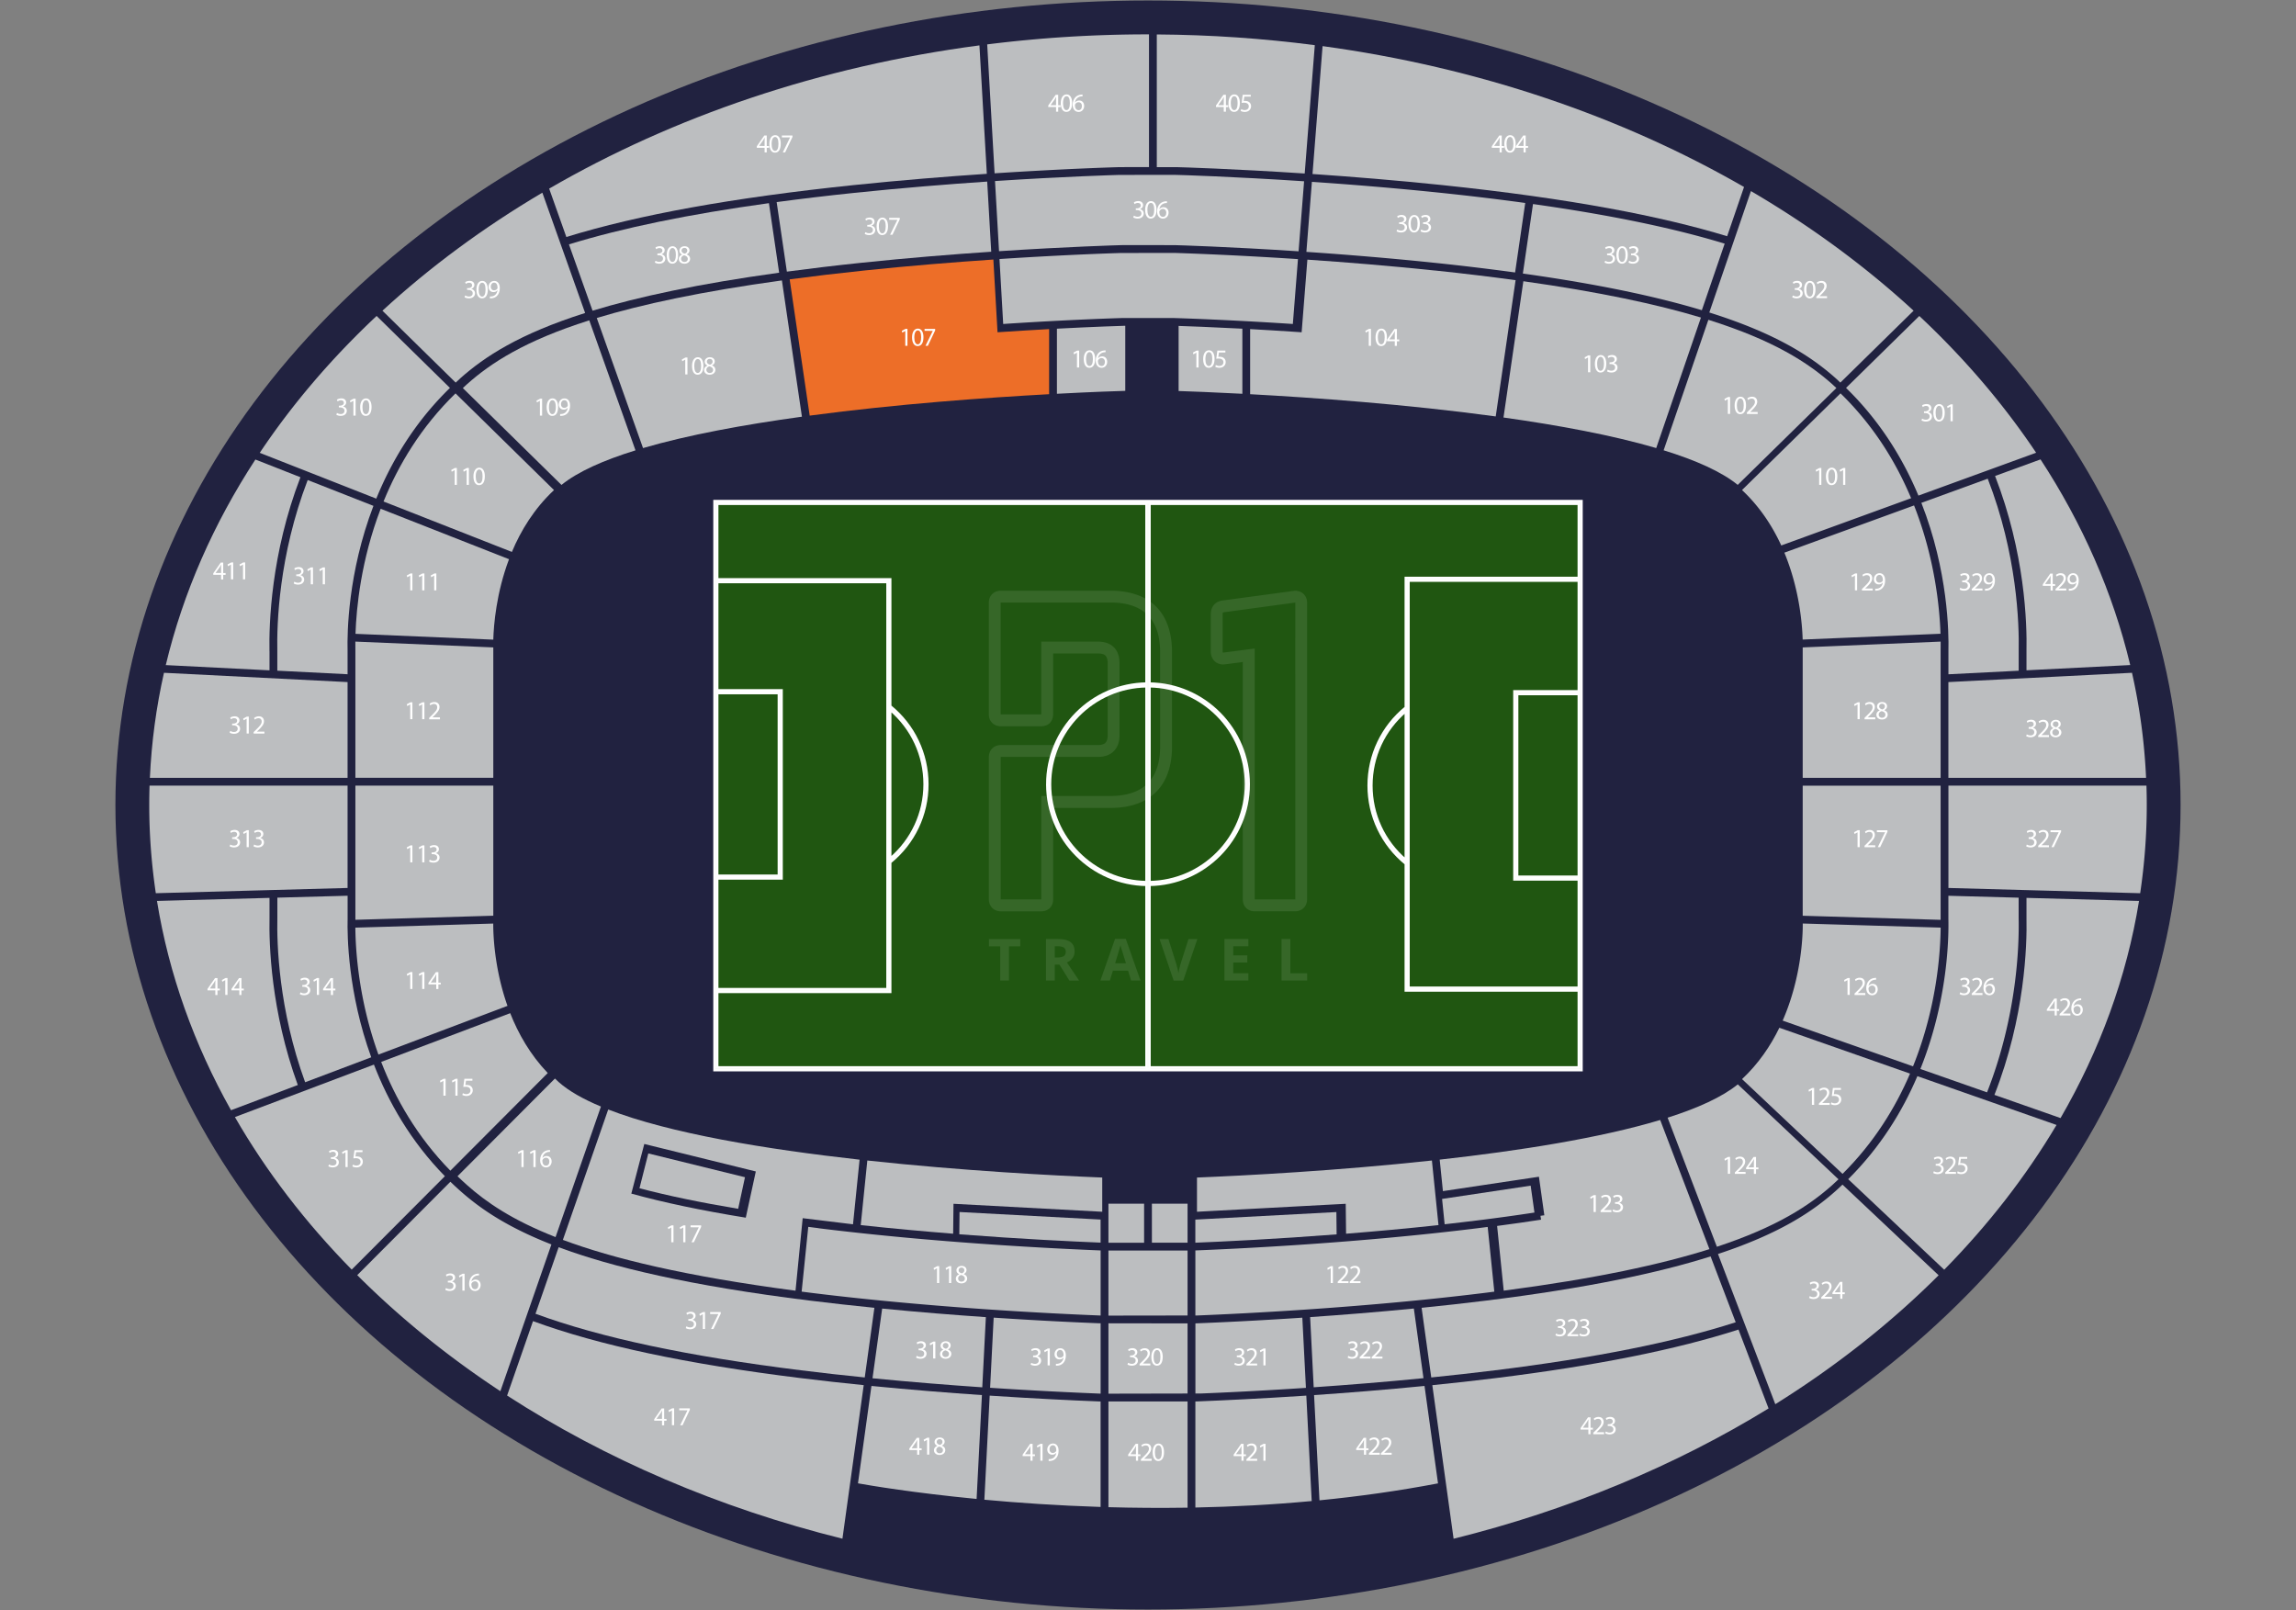 <svg xmlns="http://www.w3.org/2000/svg" id="Laag_1" data-name="Laag 1" viewBox="0 0 600 420.73"><rect x="0" y="0" width="600" height="420.73" fill="#808080" stroke="none"/><defs><style>.cls-1{opacity:.1}.cls-2{fill:#205611;stroke:#fff;stroke-miterlimit:10;stroke-width:.67px}.cls-3{fill:#212240}.cls-3,.cls-4,.cls-5,.cls-6{stroke-width:0}.cls-4{fill:#bcbec0}.cls-5{fill:#fff}.cls-6{fill:#ed6e28}</style></defs><g id="Le_Parc_des_Princes" data-name="Le Parc des Princes"><ellipse id="Floor" cx="300" cy="210.36" class="cls-3" rx="269.84" ry="210.23"/><g id="Stand"><g><path d="m521.36 124.38 11.88-4.33c10.92 16.72 18.91 34.77 23.44 53.74l-27.11 1.37v-4.98c.16-7.44-.42-25.72-8.21-45.8Z" class="cls-4"/><path d="M527.53 170.17v5.1l-18.36.93v-6.24c.11-4.54-.07-20.75-7.07-38.56l17.34-6.31c7.67 19.75 8.24 37.76 8.09 45.08ZM343.3 362.52l-.93-18.34c8.28-.57 17.51-1.3 27.1-2.24l2.52 18.2c-10.17 1-19.96 1.78-28.69 2.38ZM372.26 362.17l3.53 25.46c-10.38 1.98-20.77 3.43-30.98 4.43l-1.41-27.5c8.78-.6 18.63-1.38 28.86-2.39ZM228.01 360.15l2.52-18.2c9.59.94 18.82 1.67 27.1 2.24l-.94 18.34c-8.73-.6-18.51-1.37-28.68-2.37ZM256.6 364.56l-1.39 27.14c-16.46-1.59-27.77-3.5-31-4.08l3.52-25.45c10.24 1.01 20.09 1.79 28.86 2.39ZM192.9 315.88c-9.77-1.63-18.36-3.41-25.79-5.37l2.31-9.1 25.26 6.22-1.78 8.25ZM200.94 53.09l2.67 18.17c-21.12 2.91-36.83 6.3-48.76 9.93l-6.17-17.33c14.05-4.32 31.27-7.87 52.25-10.77ZM250.76 316.72l36.85 1.97v6.03c-7.15-.29-20.74-.93-36.92-2.18l.06-5.83ZM289.66 326.79h20.68v16.97l-20.68.03v-17zM312.38 318.7l36.85-1.97.06 5.83c-16.18 1.25-29.77 1.89-36.92 2.18v-6.03Z" class="cls-4"/><path d="M471.08 167.14c-.12-4.09-.86-13.24-4.78-22.72l33.89-12.34c5.41 13.75 6.67 26.54 6.91 33.53l-36.02 1.52ZM465.49 142.55c-2.33-5.08-5.62-10.14-10.26-14.49l25.74-25.27c8.73 8.49 14.56 18.11 18.45 27.4l-33.93 12.35ZM444.73 81.06c-11.58-3.49-26.68-6.76-46.77-9.58l2.65-18.16c21.22 2.99 37.44 6.5 50.09 10.35l-5.97 17.4ZM395.93 71.2a663.24 663.24 0 0 0-21.1-2.53c-11.91-1.24-23.41-2.17-33.44-2.85l1.44-18.3c10.19.69 21.84 1.63 33.91 2.89 7.82.82 15.07 1.7 21.84 2.63l-2.65 18.17ZM337.85 84.66c-17.58-1.15-29.96-1.52-31.33-1.56h-13.04c-1.38.04-13.74.4-31.32 1.56l-.97-16.97c18.15-1.19 30.98-1.56 31.8-1.58l13.47-.02h.53c.84.04 13.85.41 32.2 1.62l-1.34 16.95ZM132.62 262.85 98.9 275.58c-5.18-14.29-5.98-27.2-6.04-33.17l36.04-1.07c-.02 2.43.19 11.53 3.72 21.51ZM213.91 320.96c30.59 3.8 61.57 5.32 73.71 5.8v17.01l-.43-.02c-12.2-.48-43.98-2.03-75.37-5.93-.79-.1-1.55-.2-2.33-.3l1.73-16.92c.9.11 1.77.23 2.69.34ZM259.67 344.32c12 .8 21.8 1.25 27.44 1.47h.51v18.39h-.09l-1.14-.05c-5.69-.23-15.56-.68-27.65-1.48l.93-18.34ZM289.66 345.8l20.68.03v18.32l-20.68.04V345.8zM312.38 345.82l.53-.02c5.63-.22 15.42-.67 27.42-1.47l.94 18.34c-12.08.8-21.94 1.26-27.62 1.48h-1.26v-18.33ZM312.83 343.76h-.45v-17c12.14-.48 43.13-2 73.71-5.8.9-.11 1.79-.23 2.68-.34l1.73 16.91c-.78.1-1.53.2-2.32.3-31.37 3.89-63.15 5.44-75.35 5.93ZM385.84 318.94c-2.78.34-5.56.67-8.32.98l-.67-6.62 23.15-3.47.99 7.03c-4.78.73-9.85 1.43-15.14 2.08ZM471.1 241.33l36.04 1.07c-.06 6.37-.97 20.75-7.22 36.25l-34.07-11.95c5.03-11.47 5.28-22.72 5.25-25.38ZM507.13 240.37l-36.04-1.07v-33.99h36.04v35.07ZM471.09 203.26V169.18l36.05-1.52c0 .92 0 1.7-.01 2.27v33.33h-36.04ZM446.68 81.66c17.52 5.5 26.64 11.51 33.03 17.18.42.37.81.76 1.22 1.14l19.14-18.79c-12.6-11.6-26.87-22.1-42.51-31.26l-10.88 31.74Z" class="cls-4"/><path d="M451.35 61.73c-17.19-5.23-40.78-9.84-74.4-13.36-12.09-1.26-23.75-2.2-33.96-2.9l2.63-33.42c40.74 5.56 78.24 18.44 110.14 36.81l-4.41 12.86ZM340.95 45.34c-18.98-1.25-32.47-1.64-33.34-1.66h-5.31V9c14.05.09 27.84 1.05 41.29 2.8l-2.64 33.54ZM306.75 45.69l.81.02c.86.02 14.31.41 33.23 1.66l-1.44 18.3c-18.4-1.21-31.46-1.59-32.3-1.61l-13.03-.02-1.07.02c-.84.02-13.7.39-31.88 1.58l-1.05-18.33c18.5-1.21 31.57-1.58 32.41-1.6l14.31-.02ZM259.04 65.78c-10.14.68-21.79 1.62-33.87 2.88-6.98.73-13.47 1.51-19.54 2.32l-2.67-18.17c6.42-.86 13.17-1.67 20.3-2.41 12.39-1.29 24.34-2.25 34.72-2.95l1.05 18.33Z" class="cls-4"/><path d="M223.05 48.37c-31.61 3.3-56.17 7.74-75.05 13.56l-4.49-12.64c32.47-18.83 70.79-31.95 112.44-37.43l1.93 33.56c-10.41.7-22.39 1.66-34.82 2.95ZM152.9 81.79c-17.23 5.47-26.26 11.42-32.6 17.05-.42.37-.82.76-1.22 1.14L99.94 81.19c12.41-11.42 26.43-21.77 41.79-30.84l11.18 31.44ZM144.77 128.07c-5.15 4.82-8.65 10.54-11 16.16l-33.54-13.18c3.89-9.55 9.81-19.5 18.81-28.25l25.74 25.27ZM133.02 146.13c-3.34 8.87-4 17.2-4.11 21.02l-36.01-1.52c.23-6.84 1.44-19.25 6.58-32.68l33.54 13.18Z" class="cls-4"/><path d="M90.83 169.93v6.26l-18.36-.93v-5.12c-.15-6.92.36-24.96 7.94-44.7l17.18 6.75c-6.69 17.49-6.87 33.28-6.76 37.73Z" class="cls-4"/><path d="M70.43 170.17v5l-27.11-1.37c4.53-18.96 12.51-37 23.42-53.72l11.77 4.63c-7.72 20.08-8.23 38.45-8.09 45.46ZM90.83 178.24v25.02H39.17c.42-9.32 1.66-18.49 3.68-27.45l47.98 2.43ZM92.86 167.66l36.05 1.52v34.07H92.87V169.9c-.01-.56-.02-1.33-.01-2.24ZM128.91 205.3v33.99l-36.04 1.07V205.3h36.04ZM97 276.29l-17.26 6.52c-6.95-19.06-7.41-36.28-7.26-42.9v-5.34l18.36-.5v6.04c-.11 4.33.06 19.32 6.17 36.17Z" class="cls-4"/><path d="m77.83 283.53-17.46 6.59c-9.62-17.14-16.24-35.49-19.35-54.69l29.41-.8v5.26c-.14 6.71.32 24.25 7.39 43.64ZM97.72 278.2c3.77 9.77 9.6 20.04 18.54 29.16l-24.35 24.41c-12.05-12.27-22.33-25.63-30.52-39.86l36.34-13.72Z" class="cls-4"/><path d="m99.62 277.49 33.71-12.73c2.11 5.36 5.23 10.86 9.81 15.64l-25.45 25.52c-8.71-8.89-14.39-18.9-18.08-28.43ZM211.56 339.86c5.67.7 11.36 1.33 16.94 1.89l-2.52 18.2c-5.5-.55-11.09-1.17-16.68-1.87-29.62-3.68-52.32-8.51-69.36-14.77l6.05-17.39c13.91 5.18 34.25 10.06 65.57 13.94Z" class="cls-4"/><path d="M139.28 345.23c17.19 6.31 40.02 11.18 69.78 14.87 5.58.69 11.16 1.31 16.65 1.86l-5.56 40.13c-32.42-8.06-62.1-20.89-87.63-37.41l6.77-19.45ZM257.24 391.9l1.39-27.2c12.1.8 21.98 1.26 27.67 1.48l1.18.05h.13v27.56c-11.23-.36-21.5-1.07-30.38-1.89ZM289.66 366.23h20.68v27.75c-7.16.11-14.08.05-20.68-.13v-27.62ZM312.38 366.23h.16l1.18-.05c5.69-.23 15.55-.68 27.65-1.48l1.41 27.55c-10.41.97-20.61 1.49-30.4 1.69v-27.71ZM374.3 361.97c5.49-.55 11.07-1.17 16.65-1.86 26.27-3.26 47-7.41 63.36-12.67l7.86 20.61c-24.3 14.91-52.11 26.55-82.31 34.05l-5.56-40.13Z" class="cls-4"/><path d="M390.7 358.08c-5.59.69-11.18 1.31-16.68 1.87l-2.52-18.2c5.58-.56 11.27-1.19 16.94-1.89 26.43-3.28 45.05-7.26 58.58-11.54l6.56 17.21c-16.22 5.21-36.79 9.32-62.88 12.55ZM455.24 281.99c4.31-4.04 7.46-8.7 9.75-13.42l34.15 11.98c-3.81 8.89-9.42 18.04-17.64 26.2L455.25 282Z" class="cls-4"/><path d="m501.06 281.22 36.36 12.75c-8 13.47-17.87 26.14-29.35 37.83l-25.09-23.66c8.44-8.38 14.19-17.79 18.08-26.92ZM521.19 286.12c7.99-20.36 8.53-39.06 8.38-46.21v-5.28l29.41.8c-3.23 19.96-10.26 39.02-20.51 56.74l-17.28-6.06Z" class="cls-4"/><path d="m519.26 285.45-17.42-6.11c7.25-18.06 7.43-34.61 7.32-39.19v-6.07l18.36.5v5.36c.15 7.06-.38 25.47-8.26 45.51ZM557.14 175.81l-27.58 1.4-20.4 1.03v25.02h51.66c-.42-9.32-1.66-18.49-3.68-27.45ZM482.42 101.37c8.96 8.72 14.93 18.6 18.91 28.14l30.76-11.2c-8.54-12.76-18.79-24.74-30.53-35.74l-19.15 18.8ZM300.26 8.98v34.69h-6.24l-1.63.01c-.85.02-13.95.4-32.48 1.61l-1.93-33.69A336.92 336.92 0 0 1 300 8.98h.26ZM98.43 82.57l19.15 18.8c-9.21 8.96-15.27 19.16-19.25 28.93l-30.45-11.97c8.54-12.77 18.8-24.76 30.54-35.77ZM39.08 205.3h51.75v26.74l-50.11 1.37C39.6 225.85 39 218.16 39 210.37c0-1.69.03-3.38.08-5.06ZM93.35 333.22l24.35-24.41c.84.82 1.71 1.62 2.61 2.42 5.13 4.55 12.04 9.36 23.79 13.96l-13.34 38.35c-13.78-9.08-26.32-19.24-37.4-30.32ZM463.93 366.95l-14.98-39.26c16.13-5.33 24.68-11.07 30.74-16.46.62-.55 1.21-1.11 1.8-1.67l25.12 23.69c-12.49 12.47-26.83 23.79-42.7 33.7ZM560.92 205.3h-51.75v26.74l20.4.56 29.71.81c1.12-7.56 1.72-15.25 1.72-23.04 0-1.69-.03-3.38-.08-5.06ZM289.66 314.55h9.32v10.2h-9.32zM301.02 314.55h9.32v10.19h-9.32z" class="cls-4"/></g><g><path d="m204.33 73.28 5.23 35.61c-15.09 2.07-29.73 4.75-41.52 8.2L155.95 83.1c11.8-3.58 27.38-6.93 48.37-9.82ZM293.95 85.14h.11v17c-1.85.05-8.42.26-17.86.76V85.89c10.14-.53 16.78-.73 17.75-.76ZM454.11 126.71c-4.27-3.47-11.02-6.47-19.36-9.04l11.69-34.1c17.17 5.39 26.1 11.26 32.33 16.79.39.34.75.69 1.12 1.04l-25.78 25.31ZM432.8 117.08c-11.37-3.33-25.38-5.94-39.9-7.98l5.19-35.61c19.98 2.81 34.95 6.04 46.41 9.49l-11.69 34.11ZM308 102.18V85.17c2.44.08 8.38.29 16.66.72v17.01c-7.96-.42-13.88-.63-16.66-.72ZM288.04 307.71v8.94l-38.87-2.08-.09 7.82c-7.66-.61-15.84-1.35-24.15-2.25l1.72-16.88c24.92 2.7 48.84 3.94 61.39 4.45ZM375.04 70.69c7.56.79 14.53 1.64 21.02 2.52l-5.19 35.61c-23.3-3.18-47.62-4.91-64.18-5.81V86c3.76.21 7.94.45 12.45.76l1.01.07 1.5-18.98c10.02.68 21.5 1.6 33.39 2.85Z" class="cls-4"/><path d="m260.67 86.83 1.03-.07c4.51-.3 8.7-.55 12.46-.76v17.01c-16.18.88-39.76 2.55-62.57 5.6L206.36 73c6.04-.81 12.5-1.58 19.46-2.31 12.04-1.26 23.66-2.19 33.77-2.87l1.09 19.01Z" class="cls-6"/><path d="M166.08 117.68c-8.34 2.58-15.08 5.57-19.35 9.04l-25.78-25.31c.38-.35.74-.7 1.12-1.04 6.18-5.49 15.02-11.31 31.92-16.66l12.08 33.97ZM375.91 320.14c-8.32.9-16.5 1.64-24.15 2.25l-.09-7.82-38.87 2.08v-8.94c12.52-.51 36.45-1.75 61.39-4.45l1.72 16.88ZM145.02 281.84c.32.3.64.61.97.91 2.64 2.35 6.42 4.48 11.05 6.41l-11.86 34.11c-11.42-4.48-18.13-9.15-23.1-13.56-.87-.77-1.7-1.55-2.52-2.34l25.46-25.53ZM392.96 337.28l-1.73-16.92c3.98-.53 7.83-1.07 11.49-1.64l-.16-1.01 1.01-.14-1.41-10.07-25.09 3.76-.84-8.23c20.68-2.3 41.85-5.62 57.62-10.36l12.87 33.75c-12.62 3.98-29.79 7.71-53.76 10.85ZM435.79 292.07c7.88-2.5 14.25-5.39 18.34-8.71l26.31 24.81c-.55.52-1.1 1.04-1.67 1.55-5.92 5.26-14.28 10.86-30.11 16.08l-12.87-33.72ZM147.09 324c13.08 4.88 32.03 9.5 60.8 13.28l1.87-18.95 13.15 1.6 1.72-16.89c-24.46-2.72-49.6-6.86-65.69-13.11l-11.85 34.08Zm21.28-25.06 29.14 7.18-2.62 12.08c-11.55-1.87-21.48-3.96-29.91-6.29l3.39-12.97Z" class="cls-4"/></g></g><g id="Ground"><path d="M300.34 178.64c-.11-.01-.23-.01-.34-.01s-.23 0-.34.01c-14.35.18-25.96 11.9-25.96 26.29s11.61 26.1 25.96 26.28c.11.01.23.01.34.01s.23 0 .34-.01c14.35-.18 25.96-11.9 25.96-26.28s-11.61-26.11-25.96-26.29Zm0 51.89c-.11.01-.23.01-.34.01s-.23 0-.34-.01c-13.96-.18-25.28-11.59-25.28-25.6s11.32-25.43 25.28-25.61h.68c13.96.18 25.28 11.59 25.28 25.61s-11.32 25.42-25.28 25.6Z" class="cls-2"/><g><path d="M242.32 204.93c0 7.95-3.53 15.37-9.7 20.39-.04.03-.08.07-.12.1l-.43-.53c.19-.15.37-.3.55-.47 5.74-4.87 9.02-11.94 9.02-19.49s-3.28-14.63-9.02-19.5c-.18-.16-.36-.31-.54-.46l.42-.53s.08.07.12.1c6.17 5.02 9.7 12.44 9.7 20.39Z" class="cls-2"/><path d="M232.62 151.4v107.78h-45.55v-.68h44.87V152.08h-44.87v-.68h45.55z" class="cls-2"/><path d="M204.23 180.42v49.12h-17.16v-.68h16.48V181.1h-16.48v-.68h17.16z" class="cls-2"/></g><g><path d="M367.38 224.79c.18.16.36.31.54.46l-.43.53s-.07-.06-.11-.09c-6.16-5.02-9.7-12.45-9.7-20.4s3.53-15.37 9.7-20.39c.04-.03.08-.07.12-.1l.43.53c-.19.15-.37.3-.55.47-5.74 4.87-9.02 11.94-9.02 19.49s3.28 14.63 9.02 19.5Z" class="cls-2"/><path d="M368.06 151.72v106.41h44.87v.68h-45.55V151.04h45.55v.68h-44.87z" class="cls-2"/><path d="M396.45 181.35v47.77h16.48v.68h-17.16v-49.13h17.16v.68h-16.48z" class="cls-2"/></g><path d="M186.73 130.96v148.67h226.54V130.96H186.73Zm225.86 147.99H187.41V131.64h225.18v147.31Z" class="cls-2"/><path d="M396.45 181.35h16.14v47.77h-16.14z" class="cls-2"/><path d="M395.77 180.67v49.13h16.82v28.33h-44.53V151.72h44.53v28.95h-16.82zM367.38 185.8v38.99c-5.74-4.87-9.02-11.93-9.02-19.5s3.28-14.62 9.02-19.49Z" class="cls-2"/><path d="M357.68 205.29c0 7.95 3.54 15.38 9.7 20.4v33.12h45.21v20.14H300.34v-47.74c14.35-.18 25.96-11.9 25.96-26.28s-11.61-26.11-25.96-26.29v-47h112.25v19.4h-45.21v33.86c-6.17 5.02-9.7 12.44-9.7 20.39Z" class="cls-2"/><path d="M325.62 204.93c0 14.01-11.32 25.42-25.28 25.6v-51.21c13.96.18 25.28 11.59 25.28 25.61ZM299.66 179.32v51.21c-13.96-.18-25.28-11.59-25.28-25.6s11.32-25.43 25.28-25.61Z" class="cls-2"/><path d="M273.7 204.93c0 14.38 11.61 26.1 25.96 26.28v47.74H187.41v-19.77h45.21v-33.86c6.17-5.02 9.7-12.44 9.7-20.39s-3.53-15.37-9.7-20.39V151.4h-45.21v-19.76h112.25v47c-14.35.18-25.96 11.9-25.96 26.29Z" class="cls-2"/><path d="M241.64 204.93c0 7.55-3.28 14.62-9.02 19.49v-38.99c5.74 4.87 9.02 11.93 9.02 19.5ZM231.94 152.08V258.5h-44.53v-28.96h16.82v-49.12h-16.82v-28.34h44.53z" class="cls-2"/><path d="M187.41 181.1h16.14v47.76h-16.14zM299.66 131.3h.68v148.06h-.68z" class="cls-2"/></g><g class="cls-1"><g><path d="M339.24 154.45c-.25-.06-.52-.09-.81-.09l-4.87.66-4.87.66-4.17.56-4.81.65c-.79.07-1.45.31-1.98.7-.62.46-1.03 1.13-1.22 1.96-.07.31-.11.65-.11 1v9.68c0 .59.12 1.13.34 1.6.51 1.11 1.57 1.8 2.91 1.8.21 0 .44-.02.62-.05l4.5-.58v61.96c0 .93.29 1.69.8 2.24.55.59 1.36.93 2.36.93h10.49c1.86 0 3.16-1.3 3.16-3.16v-77.44c0-1.58-.94-2.75-2.36-3.07Zm-.74 21.77V235.02H327.89v-65.55l-8.04 1.04c-.12.02-.25.02-.3 0a.808.808 0 0 1-.04-.29v-9.68c0-.36.07-.47.07-.47s.1-.07.42-.1l.91-.12 4.17-.57 4.87-.66 8.54-1.16V176.22ZM305.72 165.3c-.69-2.96-2.02-5.35-3.96-7.13-.82-.75-1.74-1.4-2.77-1.93-1.4-.72-2.99-1.24-4.76-1.55-1.25-.22-2.59-.33-4.03-.33h-28.64c-1.86 0-3.16 1.3-3.16 3.16v29.11c0 1.78 1.19 3.05 2.93 3.15.08 0 .16.01.23.01h10.49c1.92 0 3.16-1.24 3.16-3.16v-15.86h11.76c.84 0 1.39.15 1.76.42.42.31.6.78.68 1.35.03.22.05.45.05.71v18.96c0 1-.26 1.69-.78 2.06-.03.02-.05.04-.08.06l-.18.08c-.06.03-.11.05-.2.1-.02 0-.04 0-.06.01-.07.01-.13.03-.18.04l-.21.06c-.03 0-.06.02-.07.02-.23.03-.47.05-.72.05h-25.41c-.14 0-.28.01-.42.03-1.63.18-2.74 1.42-2.74 3.14v37.11c0 .9.31 1.67.83 2.23.56.59 1.37.94 2.33.94h10.49c1.92 0 3.16-1.24 3.16-3.16v-23.86h14.99c.64 0 1.26-.02 1.84-.06 1.68-.12 3.21-.41 4.61-.86a14.3 14.3 0 0 0 1.89-.75c3.4-1.62 5.74-4.4 6.89-8.21.52-1.7.8-3.61.84-5.71V170.45c0-.33 0-.65-.02-.97-.05-1.49-.23-2.88-.53-4.16Zm-2.55 18.69v11.04c0 1.43-.12 2.74-.37 3.94-.89 4.39-3.41 7.2-7.53 8.38-1.05.3-2.2.5-3.46.59-.5.04-1.04.06-1.61.06h-18.09v27.02H261.5V197.79h25.47c.41 0 .81-.03 1.21-.09.15-.03.29-.06.43-.1l.2-.05a2.746 2.746 0 0 0 .87-.32l.13-.06c.16-.07.31-.14.46-.24l.21-.15c.96-.69 2.07-2.03 2.07-4.58v-18.96c0-.41-.02-.78-.08-1.14-.19-1.31-.72-2.36-1.55-3.11-.78-.71-1.83-1.15-3.09-1.28-.28-.03-.57-.05-.87-.05H272.1v19.02H261.49V157.45h28.7c.42 0 .82.01 1.22.03 2.1.11 3.92.5 5.46 1.18 1.01.45 1.9 1.01 2.67 1.7 1.95 1.75 3.12 4.29 3.49 7.6.09.77.13 1.59.13 2.45v13.56Z" class="cls-5"/></g><g><path d="M263.68 256.23h-2.3v-8.93h-2.95v-1.91h8.19v1.91h-2.95v8.93ZM275.64 252.07v4.16h-2.3v-10.85h3.16c1.47 0 2.57.27 3.27.81.71.54 1.06 1.35 1.06 2.45 0 .64-.18 1.21-.53 1.7-.35.5-.85.89-1.49 1.17 1.63 2.44 2.7 4.01 3.19 4.73h-2.55l-2.59-4.16h-1.22Zm0-1.87h.74c.73 0 1.26-.12 1.61-.36.35-.24.52-.62.52-1.14s-.18-.88-.53-1.1c-.35-.22-.9-.33-1.64-.33h-.7v2.93ZM295.58 256.23l-.79-2.58h-3.96l-.79 2.58h-2.48l3.83-10.89h2.81l3.84 10.89h-2.48Zm-1.34-4.51c-.73-2.34-1.14-3.66-1.23-3.97-.09-.31-.16-.55-.2-.73-.16.63-.63 2.2-1.4 4.7h2.83ZM310.58 245.39h2.32l-3.69 10.85h-2.51l-3.68-10.85h2.32l2.04 6.46c.11.38.23.82.35 1.33.12.51.2.86.23 1.06.05-.46.24-1.25.56-2.39l2.06-6.46ZM326.23 256.23h-6.25v-10.85h6.25v1.88h-3.95v2.38h3.67v1.88h-3.67v2.8h3.95v1.9ZM334.9 256.23v-10.85h2.3v8.95h4.4v1.9h-6.7Z" class="cls-5"/></g></g></g><g id="Seat_Number" data-name="Seat Number"><g><g><path d="M275.97 29.17v-1.2h-2.04v-.39l1.96-2.82h.64v2.75h.62v.47h-.62v1.2h-.56Zm0-1.67v-1.48c0-.23 0-.46.02-.69h-.02c-.13.26-.24.45-.36.65l-1.08 1.5 1.44.01ZM280.18 26.91c0 1.5-.55 2.33-1.53 2.33-.86 0-1.44-.81-1.45-2.27 0-1.48.64-2.3 1.53-2.3s1.45.83 1.45 2.24Zm-2.39.07c0 1.15.35 1.8.89 1.8.61 0 .9-.71.9-1.84s-.28-1.8-.89-1.8c-.52 0-.9.64-.9 1.84ZM282.9 25.17c-.12 0-.28 0-.45.03-.93.16-1.43.84-1.53 1.57h.02c.21-.28.58-.51 1.06-.51.78 0 1.32.56 1.32 1.43 0 .81-.55 1.56-1.46 1.56s-1.55-.73-1.55-1.88c0-.87.31-1.56.74-1.99.37-.36.85-.59 1.41-.65.18-.03.32-.03.43-.03v.49Zm-.17 2.55c0-.63-.36-1.01-.91-1.01-.36 0-.69.22-.85.54-.04.07-.07.16-.07.27.01.73.34 1.27.97 1.27.51 0 .86-.43.86-1.06Z" class="cls-5"/></g><g><path d="M319.8 29.17v-1.2h-2.04v-.39l1.96-2.82h.64v2.75h.62v.47h-.62v1.2h-.56Zm0-1.67v-1.48c0-.23 0-.46.02-.69h-.02c-.13.26-.24.45-.37.65l-1.07 1.5 1.44.01ZM324.01 26.91c0 1.5-.55 2.33-1.53 2.33-.86 0-1.44-.81-1.45-2.27 0-1.48.64-2.3 1.53-2.3s1.45.83 1.45 2.24Zm-2.38.07c0 1.15.35 1.8.89 1.8.61 0 .9-.71.9-1.84s-.28-1.8-.89-1.8c-.52 0-.9.64-.9 1.84ZM326.85 25.25h-1.68l-.17 1.14c.1-.01.2-.03.36-.03.34 0 .68.07.95.24.34.2.63.58.63 1.14 0 .86-.68 1.51-1.64 1.51-.48 0-.88-.14-1.09-.27l.15-.46c.18.11.54.25.94.25.56 0 1.04-.37 1.04-.96 0-.57-.39-.98-1.26-.98-.25 0-.45.03-.61.05l.28-2.12h2.1v.5Z" class="cls-5"/></g><g><path d="M391.88 39.82v-1.2h-2.04v-.39l1.96-2.82h.64v2.75h.61v.47h-.61v1.2h-.56Zm0-1.67v-1.48c0-.23 0-.46.02-.69h-.02c-.13.26-.24.45-.36.65l-1.08 1.5 1.44.01ZM396.09 37.56c0 1.5-.55 2.33-1.53 2.33-.86 0-1.44-.81-1.45-2.27 0-1.48.64-2.3 1.53-2.3s1.45.83 1.45 2.24Zm-2.39.07c0 1.15.35 1.8.89 1.8.61 0 .9-.71.9-1.84s-.28-1.8-.89-1.8c-.52 0-.9.64-.9 1.84ZM398.14 39.82v-1.2h-2.04v-.39l1.96-2.82h.64v2.75h.62v.47h-.62v1.2h-.56Zm0-1.67v-1.48c0-.23 0-.46.02-.69h-.02c-.13.26-.24.45-.36.65l-1.08 1.5 1.44.01Z" class="cls-5"/></g><g><path d="M365.13 59.99c.17.11.56.28.97.28.76 0 1-.49.99-.86 0-.62-.56-.88-1.14-.88h-.33v-.45h.33c.43 0 .98-.22.98-.75 0-.35-.22-.67-.77-.67-.35 0-.69.16-.88.29l-.16-.44c.23-.17.68-.34 1.15-.34.87 0 1.26.52 1.26 1.06 0 .46-.27.84-.81 1.04.54.12.98.53.98 1.15 0 .71-.55 1.33-1.6 1.33-.49 0-.93-.16-1.14-.3l.16-.46ZM371.04 58.42c0 1.5-.55 2.33-1.53 2.33-.86 0-1.44-.81-1.45-2.27 0-1.48.64-2.3 1.53-2.3s1.45.83 1.45 2.24Zm-2.38.07c0 1.15.35 1.8.89 1.8.61 0 .9-.71.9-1.84s-.28-1.8-.89-1.8c-.52 0-.9.64-.9 1.84ZM371.4 59.99c.17.11.56.28.97.28.76 0 1-.49.99-.86 0-.62-.56-.88-1.14-.88h-.33v-.45h.33c.43 0 .98-.22.98-.75 0-.35-.22-.67-.77-.67-.35 0-.69.16-.88.29l-.16-.44c.23-.17.68-.34 1.15-.34.87 0 1.26.52 1.26 1.06 0 .46-.27.84-.81 1.04.54.12.98.53.98 1.15 0 .71-.55 1.33-1.6 1.33-.49 0-.93-.16-1.14-.3l.16-.46Z" class="cls-5"/></g><g><path d="M419.48 68.15c.17.11.56.28.97.28.76 0 1-.49.99-.86 0-.62-.56-.88-1.14-.88h-.33v-.45h.33c.43 0 .98-.22.98-.75 0-.35-.22-.67-.77-.67-.35 0-.69.16-.88.29l-.16-.44c.23-.17.68-.34 1.15-.34.87 0 1.26.52 1.26 1.06 0 .46-.27.84-.81 1.04.54.12.98.53.98 1.15 0 .71-.55 1.33-1.6 1.33-.49 0-.93-.16-1.14-.3l.16-.46ZM425.38 66.58c0 1.5-.55 2.33-1.53 2.33-.86 0-1.44-.81-1.45-2.27 0-1.48.64-2.3 1.53-2.3s1.45.83 1.45 2.24Zm-2.39.07c0 1.15.35 1.8.89 1.8.61 0 .9-.71.9-1.84s-.28-1.8-.89-1.8c-.52 0-.9.64-.9 1.84ZM425.74 68.15c.17.11.56.28.97.28.76 0 1-.49.99-.86 0-.62-.56-.88-1.14-.88h-.33v-.45h.33c.43 0 .98-.22.98-.75 0-.35-.22-.67-.77-.67-.35 0-.69.16-.88.29l-.16-.44c.23-.17.68-.34 1.15-.34.87 0 1.26.52 1.26 1.06 0 .46-.27.84-.81 1.04.54.12.98.53.98 1.15 0 .71-.55 1.33-1.6 1.33-.49 0-.93-.16-1.14-.3l.16-.46Z" class="cls-5"/></g><g><path d="M468.52 77.21c.17.11.56.28.97.28.76 0 1-.49.99-.86 0-.62-.56-.88-1.14-.88h-.33v-.45h.33c.43 0 .98-.22.98-.75 0-.35-.22-.67-.77-.67-.35 0-.69.16-.88.29l-.16-.44c.23-.17.68-.34 1.15-.34.87 0 1.26.52 1.26 1.06 0 .46-.27.84-.81 1.04.54.12.98.53.98 1.15 0 .71-.55 1.33-1.6 1.33-.49 0-.93-.16-1.14-.3l.16-.46ZM474.43 75.64c0 1.5-.55 2.33-1.53 2.33-.86 0-1.44-.81-1.45-2.27 0-1.48.64-2.3 1.53-2.3s1.45.83 1.45 2.24Zm-2.38.07c0 1.15.35 1.8.89 1.8.61 0 .9-.71.9-1.84s-.28-1.8-.89-1.8c-.52 0-.9.64-.9 1.84ZM474.64 77.9v-.37l.47-.46c1.12-1.08 1.63-1.65 1.63-2.31 0-.45-.22-.86-.87-.86-.4 0-.73.2-.93.37l-.19-.42c.3-.26.74-.45 1.24-.45.95 0 1.35.65 1.35 1.29 0 .82-.59 1.48-1.51 2.38l-.35.33 1.97.01v.5h-2.8Z" class="cls-5"/></g><g><path d="M171.3 68.15c.17.11.56.28.97.28.76 0 1-.49.99-.86 0-.62-.56-.88-1.14-.88h-.33v-.45h.33c.43 0 .98-.22.98-.75 0-.35-.22-.67-.77-.67-.35 0-.69.16-.88.29l-.16-.44c.23-.17.68-.34 1.15-.34.87 0 1.26.52 1.26 1.06 0 .46-.27.84-.81 1.04.54.12.98.53.98 1.15 0 .71-.55 1.33-1.6 1.33-.49 0-.93-.16-1.14-.3l.16-.46ZM177.21 66.58c0 1.5-.55 2.33-1.53 2.33-.86 0-1.44-.81-1.45-2.27 0-1.48.64-2.3 1.53-2.3s1.45.83 1.45 2.24Zm-2.38.07c0 1.15.35 1.8.89 1.8.61 0 .9-.71.9-1.84s-.28-1.8-.89-1.8c-.52 0-.9.64-.9 1.84ZM177.37 67.71c0-.56.33-.95.87-1.18v-.02c-.49-.23-.7-.61-.7-.99 0-.7.59-1.18 1.36-1.18.85 0 1.28.54 1.28 1.09 0 .37-.18.78-.72 1.03v.02c.55.22.89.61.89 1.14 0 .77-.66 1.29-1.49 1.29-.92 0-1.47-.55-1.47-1.2Zm2.37-.03c0-.54-.37-.8-.97-.97-.51.15-.79.49-.79.91-.02.45.32.84.88.84s.88-.33.88-.79Zm-1.64-2.21c0 .44.33.68.84.82.38-.13.67-.4.67-.8 0-.35-.21-.72-.74-.72-.49 0-.76.33-.76.71Z" class="cls-5"/></g><g><path d="M121.57 77.21c.17.11.56.28.97.28.76 0 1-.49.99-.86 0-.62-.56-.88-1.14-.88h-.33v-.45h.33c.43 0 .98-.22.98-.75 0-.35-.22-.67-.77-.67-.35 0-.69.16-.88.29l-.16-.44c.23-.17.68-.34 1.15-.34.87 0 1.26.52 1.26 1.06 0 .46-.27.84-.81 1.04.54.12.98.53.98 1.15 0 .71-.55 1.33-1.6 1.33-.49 0-.93-.16-1.14-.3l.16-.46ZM127.48 75.64c0 1.5-.55 2.33-1.53 2.33-.86 0-1.44-.81-1.45-2.27 0-1.48.64-2.3 1.53-2.3s1.45.83 1.45 2.24Zm-2.39.07c0 1.15.35 1.8.89 1.8.61 0 .9-.71.9-1.84s-.28-1.8-.89-1.8c-.52 0-.9.64-.9 1.84ZM128.04 77.48c.13.01.28 0 .48-.02.34-.05.67-.19.92-.43.29-.27.5-.65.58-1.18H130c-.24.3-.6.48-1.04.48-.79 0-1.3-.6-1.3-1.35 0-.84.6-1.57 1.5-1.57s1.45.74 1.45 1.86c0 .97-.32 1.65-.76 2.08-.34.33-.8.54-1.28.59-.22.03-.4.04-.55.03v-.49Zm.22-2.55c0 .55.33.94.84.94.4 0 .71-.2.87-.46.04-.05.05-.12.05-.22 0-.76-.28-1.33-.9-1.33-.51 0-.87.45-.87 1.08Z" class="cls-5"/></g><g><path d="M88.06 107.92c.17.11.56.28.97.28.76 0 1-.49.99-.86 0-.62-.56-.88-1.14-.88h-.33v-.45h.33c.43 0 .98-.22.98-.75 0-.35-.22-.67-.77-.67-.35 0-.69.16-.88.29l-.16-.44c.23-.17.68-.34 1.15-.34.87 0 1.26.52 1.26 1.06 0 .46-.27.84-.81 1.04.54.12.98.53.98 1.15 0 .71-.55 1.33-1.6 1.33-.49 0-.93-.16-1.14-.3l.16-.46ZM92.34 104.74h-.01l-.76.42-.11-.46.96-.52h.51v4.42h-.58v-3.87ZM97.1 106.35c0 1.5-.55 2.33-1.53 2.33-.86 0-1.44-.81-1.45-2.27 0-1.48.64-2.3 1.53-2.3s1.45.83 1.45 2.24Zm-2.38.07c0 1.15.35 1.8.89 1.8.61 0 .9-.71.9-1.84s-.28-1.8-.89-1.8c-.52 0-.9.64-.9 1.84Z" class="cls-5"/></g><g><path d="M118.81 122.85h-.01l-.76.42-.12-.46.96-.52h.51v4.42h-.57v-3.87ZM121.94 122.85h-.01l-.76.42-.11-.46.96-.52h.51v4.42h-.58v-3.87ZM126.7 124.45c0 1.5-.55 2.33-1.53 2.33-.86 0-1.44-.81-1.45-2.27 0-1.48.64-2.3 1.53-2.3s1.45.83 1.45 2.24Zm-2.38.07c0 1.15.35 1.8.89 1.8.61 0 .9-.71.9-1.84s-.28-1.8-.89-1.8c-.52 0-.9.64-.9 1.84Z" class="cls-5"/></g><g><path d="M107.19 221.48h-.01l-.76.42-.12-.46.96-.52h.51v4.42h-.57v-3.87ZM110.32 221.48h-.01l-.76.42-.11-.46.96-.52h.51v4.42h-.58v-3.87ZM112.3 224.66c.17.11.56.28.97.28.76 0 1-.49.99-.86 0-.62-.56-.88-1.14-.88h-.33v-.45h.33c.43 0 .98-.22.98-.75 0-.35-.22-.67-.77-.67-.35 0-.69.16-.88.29l-.16-.44c.23-.17.68-.34 1.15-.34.87 0 1.26.52 1.26 1.06 0 .46-.27.84-.81 1.04.54.12.98.53.98 1.15 0 .71-.55 1.33-1.6 1.33-.49 0-.93-.16-1.14-.3l.16-.46Z" class="cls-5"/></g><g><path d="M107.19 254.58h-.01l-.76.42-.12-.46.96-.52h.51v4.42h-.57v-3.87ZM110.32 254.58h-.01l-.76.42-.11-.46.96-.52h.51v4.42h-.58v-3.87ZM114 258.44v-1.2h-2.04v-.39l1.96-2.82h.64v2.75h.62v.47h-.62v1.2H114Zm0-1.67v-1.48c0-.23 0-.46.02-.69H114c-.13.26-.24.45-.36.65l-1.08 1.5 1.44.01Z" class="cls-5"/></g><g><path d="M115.86 282.46h-.01l-.76.42-.11-.46.96-.52h.51v4.42h-.58v-3.87ZM118.99 282.46h-.01l-.76.42-.12-.46.96-.52h.51v4.42H119v-3.87ZM123.46 282.4h-1.68l-.17 1.14c.1-.01.2-.03.36-.03.34 0 .68.07.95.24.34.2.63.58.63 1.14 0 .86-.68 1.51-1.64 1.51-.48 0-.88-.14-1.1-.27l.15-.46c.18.11.54.25.94.25.56 0 1.04-.37 1.04-.96 0-.57-.39-.98-1.26-.98-.25 0-.45.03-.61.05l.28-2.12h2.1v.5Z" class="cls-5"/></g><g><path d="M244.86 331.42h-.01l-.76.42-.12-.46.96-.52h.51v4.42h-.57v-3.87ZM247.99 331.42h-.01l-.76.42-.11-.46.96-.52h.51v4.42H248v-3.87ZM249.77 334.17c0-.56.33-.95.87-1.18v-.02c-.49-.23-.7-.61-.7-.99 0-.7.59-1.18 1.36-1.18.85 0 1.28.54 1.28 1.09 0 .37-.18.78-.72 1.03v.02c.55.22.89.61.89 1.14 0 .77-.66 1.29-1.49 1.29-.92 0-1.47-.55-1.47-1.2Zm2.37-.03c0-.54-.37-.8-.97-.97-.51.15-.79.49-.79.91-.02.45.32.84.88.84s.88-.33.88-.79Zm-1.64-2.21c0 .44.33.68.84.82.38-.13.67-.4.67-.8 0-.35-.21-.72-.74-.72-.49 0-.76.33-.76.71Z" class="cls-5"/></g><g><path d="M347.74 331.42h-.01l-.76.42-.12-.46.96-.52h.51v4.42h-.57v-3.87ZM349.58 335.29v-.37l.47-.46c1.12-1.08 1.63-1.65 1.64-2.31 0-.45-.22-.86-.87-.86-.4 0-.73.2-.93.37l-.19-.42c.3-.26.74-.45 1.24-.45.95 0 1.34.65 1.34 1.29 0 .82-.59 1.48-1.51 2.38l-.35.33 1.97.01v.5h-2.81ZM352.72 335.29v-.37l.47-.46c1.12-1.08 1.63-1.65 1.64-2.31 0-.45-.22-.86-.87-.86-.4 0-.73.2-.93.37l-.19-.42c.3-.26.74-.45 1.24-.45.95 0 1.34.65 1.34 1.29 0 .82-.59 1.48-1.51 2.38l-.35.33 1.97.01v.5h-2.81Z" class="cls-5"/></g><g><path d="M107.19 150.42h-.01l-.76.42-.12-.46.96-.52h.51v4.42h-.57v-3.87ZM110.32 150.42h-.01l-.76.42-.11-.46.96-.52h.51v4.42h-.58v-3.87ZM113.45 150.42h-.01l-.76.42-.12-.46.96-.52h.51v4.42h-.57v-3.87Z" class="cls-5"/></g><g><path d="M226.15 60.67c.17.11.56.28.97.28.76 0 1-.49.99-.86 0-.62-.56-.88-1.14-.88h-.33v-.45h.33c.43 0 .98-.22.98-.75 0-.35-.22-.67-.77-.67-.35 0-.69.16-.88.29l-.16-.44c.23-.17.68-.34 1.15-.34.87 0 1.26.52 1.26 1.06 0 .46-.27.84-.81 1.04.54.12.98.53.98 1.15 0 .71-.55 1.33-1.6 1.33-.49 0-.93-.16-1.14-.3l.16-.46ZM232.06 59.1c0 1.5-.55 2.33-1.53 2.33-.86 0-1.44-.81-1.45-2.27 0-1.48.64-2.3 1.53-2.3s1.45.83 1.45 2.24Zm-2.39.07c0 1.15.35 1.8.89 1.8.61 0 .9-.71.9-1.84s-.28-1.8-.89-1.8c-.52 0-.9.64-.9 1.84ZM235.13 56.93v.39l-1.91 4.03h-.62l1.91-3.91-2.15-.01v-.5h2.77Z" class="cls-5"/></g><g><path d="M199.81 39.82v-1.2h-2.04v-.39l1.96-2.82h.64v2.75h.62v.47h-.62v1.2h-.56Zm0-1.67v-1.48c0-.23 0-.46.02-.69h-.02c-.13.26-.24.45-.37.65l-1.07 1.5 1.44.01ZM204.03 37.56c0 1.5-.55 2.33-1.53 2.33-.86 0-1.44-.81-1.45-2.27 0-1.48.63-2.3 1.53-2.3s1.45.83 1.45 2.24Zm-2.39.07c0 1.15.35 1.8.89 1.8.61 0 .9-.71.9-1.84s-.28-1.8-.89-1.8c-.52 0-.9.64-.9 1.84ZM207.09 35.4v.39l-1.91 4.03h-.62l1.91-3.91-2.15-.01v-.5h2.77Z" class="cls-5"/></g><g><path d="M502.3 109.4c.17.11.56.28.97.28.76 0 1-.49.99-.86 0-.62-.56-.88-1.14-.88h-.33v-.45h.33c.43 0 .98-.22.98-.75 0-.35-.22-.67-.77-.67-.35 0-.69.16-.88.29l-.16-.44c.23-.17.68-.34 1.15-.34.87 0 1.26.52 1.26 1.06 0 .46-.27.84-.81 1.04.54.12.98.53.98 1.15 0 .71-.55 1.33-1.6 1.33-.49 0-.93-.16-1.14-.3l.16-.46ZM508.21 107.83c0 1.5-.55 2.33-1.53 2.33-.86 0-1.44-.81-1.45-2.27 0-1.48.64-2.3 1.53-2.3s1.45.83 1.45 2.24Zm-2.39.07c0 1.15.35 1.8.89 1.8.61 0 .9-.71.9-1.84s-.28-1.8-.89-1.8c-.52 0-.9.64-.9 1.84ZM509.71 106.22h-.01l-.76.42-.11-.46.96-.52h.51v4.42h-.58v-3.87Z" class="cls-5"/></g><g><path d="M512.27 153.6c.17.11.56.28.97.28.76 0 1-.49.99-.86 0-.62-.56-.88-1.14-.88h-.33v-.45h.33c.43 0 .98-.22.98-.75 0-.35-.22-.67-.77-.67-.35 0-.69.16-.88.29l-.16-.44c.23-.17.68-.34 1.15-.34.87 0 1.26.52 1.26 1.06 0 .46-.27.84-.81 1.04.54.12.98.53.98 1.15 0 .71-.55 1.33-1.6 1.33-.49 0-.93-.16-1.14-.3l.16-.46ZM515.26 154.29v-.37l.47-.46c1.12-1.08 1.63-1.65 1.64-2.31 0-.45-.22-.86-.87-.86-.4 0-.73.2-.93.37l-.19-.42c.3-.26.74-.45 1.24-.45.95 0 1.34.65 1.34 1.29 0 .82-.59 1.48-1.51 2.38l-.35.33 1.97.01v.5h-2.81ZM518.74 153.86c.13.01.28 0 .48-.02.34-.05.67-.19.92-.43.29-.27.5-.65.58-1.18h-.02c-.24.3-.59.48-1.03.48-.79 0-1.3-.6-1.3-1.35 0-.84.6-1.57 1.5-1.57s1.45.74 1.45 1.86c0 .97-.32 1.65-.76 2.08-.34.33-.8.54-1.28.59-.22.03-.41.04-.55.03v-.49Zm.22-2.55c0 .55.33.94.84.94.4 0 .71-.2.87-.46a.42.42 0 0 0 .05-.22c0-.76-.28-1.33-.9-1.33-.51 0-.87.45-.87 1.08Z" class="cls-5"/></g><g><path d="M535.87 154.29v-1.2h-2.04v-.39l1.96-2.82h.64v2.75h.62v.47h-.62v1.2h-.56Zm0-1.67v-1.48c0-.23 0-.46.02-.69h-.02c-.13.26-.24.45-.37.65l-1.07 1.5 1.44.01ZM537.16 154.29v-.37l.47-.46c1.12-1.08 1.63-1.65 1.63-2.31 0-.45-.22-.86-.87-.86-.4 0-.73.2-.93.37l-.19-.42c.3-.26.74-.45 1.24-.45.95 0 1.35.65 1.35 1.29 0 .82-.59 1.48-1.51 2.38l-.35.33 1.97.01v.5h-2.8ZM540.64 153.86c.13.01.28 0 .48-.02.34-.05.67-.19.92-.43.29-.27.5-.65.58-1.18h-.02c-.24.3-.6.48-1.03.48-.79 0-1.3-.6-1.3-1.35 0-.84.6-1.57 1.5-1.57s1.45.74 1.45 1.86c0 .97-.32 1.65-.76 2.08-.34.33-.8.54-1.28.59-.22.03-.41.04-.55.03v-.49Zm.22-2.55c0 .55.33.94.84.94.4 0 .71-.2.87-.46a.42.42 0 0 0 .05-.22c0-.76-.28-1.33-.9-1.33-.51 0-.87.45-.87 1.08Z" class="cls-5"/></g><g><path d="M529.64 191.9c.17.11.56.28.97.28.76 0 1-.49.99-.86 0-.62-.56-.88-1.13-.88h-.33v-.45h.33c.43 0 .98-.22.98-.75 0-.35-.22-.67-.77-.67-.35 0-.69.16-.88.29l-.15-.44c.23-.17.68-.34 1.15-.34.87 0 1.26.52 1.26 1.06 0 .46-.27.84-.81 1.04.54.12.98.53.98 1.15 0 .71-.55 1.33-1.6 1.33-.49 0-.93-.16-1.14-.3l.16-.46ZM532.63 192.59v-.37l.47-.46c1.12-1.08 1.63-1.65 1.63-2.31 0-.45-.22-.86-.87-.86-.4 0-.73.2-.93.37l-.19-.42c.3-.26.74-.45 1.24-.45.95 0 1.35.65 1.35 1.29 0 .82-.59 1.48-1.51 2.38l-.35.33 1.97.01v.5h-2.8ZM535.71 191.47c0-.56.33-.95.87-1.18v-.02c-.49-.23-.7-.61-.7-.99 0-.7.59-1.18 1.36-1.18.85 0 1.28.54 1.28 1.09 0 .37-.18.78-.72 1.03v.02c.55.22.89.61.89 1.14 0 .77-.66 1.29-1.49 1.29-.92 0-1.47-.55-1.47-1.2Zm2.37-.03c0-.54-.37-.8-.97-.97-.51.15-.79.49-.79.91-.02.45.32.84.88.84s.88-.33.88-.79Zm-1.64-2.21c0 .44.33.68.84.82.38-.13.67-.4.67-.8 0-.35-.21-.72-.74-.72-.49 0-.76.33-.76.71Z" class="cls-5"/></g><g><path d="M529.64 220.69c.17.11.56.28.97.28.76 0 1-.49.99-.86 0-.62-.56-.88-1.13-.88h-.33v-.45h.33c.43 0 .98-.22.98-.75 0-.35-.22-.67-.77-.67-.35 0-.69.16-.88.29l-.15-.44c.23-.17.68-.34 1.15-.34.87 0 1.26.52 1.26 1.06 0 .46-.27.84-.81 1.04.54.12.98.53.98 1.15 0 .71-.55 1.33-1.6 1.33-.49 0-.93-.16-1.14-.3l.16-.46ZM532.63 221.38v-.37l.47-.46c1.12-1.08 1.63-1.65 1.63-2.31 0-.45-.22-.86-.87-.86-.4 0-.73.2-.93.37l-.19-.42c.3-.26.74-.45 1.24-.45.95 0 1.35.65 1.35 1.29 0 .82-.59 1.48-1.51 2.38l-.35.33 1.97.01v.5h-2.8ZM538.61 216.96v.39l-1.91 4.03h-.62l1.91-3.91-2.15-.01v-.5h2.77Z" class="cls-5"/></g><g><path d="M485.41 217.51h-.01l-.76.42-.12-.46.96-.52h.51v4.42h-.57v-3.87ZM487.25 221.38v-.37l.47-.46c1.12-1.08 1.63-1.65 1.64-2.31 0-.45-.22-.86-.87-.86-.4 0-.73.2-.93.37l-.19-.42c.3-.26.74-.45 1.24-.45.95 0 1.34.65 1.34 1.29 0 .82-.59 1.48-1.51 2.38l-.35.33 1.97.01v.5h-2.81ZM493.24 216.96v.39l-1.91 4.03h-.62l1.91-3.91-2.15-.01v-.5h2.77Z" class="cls-5"/></g><g><path d="M485.41 184.08h-.01l-.76.42-.12-.46.96-.52h.51v4.42h-.57v-3.87ZM487.25 187.95v-.37l.47-.46c1.12-1.08 1.63-1.65 1.64-2.31 0-.45-.22-.86-.87-.86-.4 0-.73.2-.93.37l-.19-.42c.3-.26.74-.45 1.24-.45.95 0 1.34.65 1.34 1.29 0 .82-.59 1.48-1.51 2.38l-.35.33 1.97.01v.5h-2.81ZM490.33 186.82c0-.56.33-.95.87-1.18v-.02c-.49-.23-.7-.61-.7-.99 0-.7.59-1.18 1.36-1.18.85 0 1.28.54 1.28 1.09 0 .37-.18.78-.72 1.03v.02c.55.22.89.61.89 1.14 0 .77-.66 1.29-1.49 1.29-.92 0-1.47-.55-1.47-1.2Zm2.37-.03c0-.54-.37-.8-.97-.97-.51.15-.79.49-.79.91-.02.45.32.84.88.84s.88-.33.88-.79Zm-1.64-2.21c0 .44.33.68.84.82.38-.13.67-.4.67-.8 0-.35-.21-.72-.74-.72-.49 0-.76.33-.76.71Z" class="cls-5"/></g><g><path d="M484.73 150.42h-.01l-.76.42-.12-.46.96-.52h.51v4.42h-.57v-3.87ZM486.57 154.29v-.37l.47-.46c1.12-1.08 1.63-1.65 1.64-2.31 0-.45-.22-.86-.87-.86-.4 0-.73.2-.93.37l-.19-.42c.3-.26.74-.45 1.24-.45.95 0 1.34.65 1.34 1.29 0 .82-.59 1.48-1.51 2.38l-.35.33 1.97.01v.5h-2.81ZM490.05 153.86c.13.01.28 0 .48-.02.34-.05.67-.19.92-.43.29-.27.5-.65.58-1.18h-.02c-.24.3-.59.48-1.03.48-.79 0-1.3-.6-1.3-1.35 0-.84.6-1.57 1.5-1.57s1.45.74 1.45 1.86c0 .97-.32 1.65-.76 2.08-.34.33-.8.54-1.28.59-.22.03-.41.04-.55.03v-.49Zm.22-2.55c0 .55.33.94.84.94.4 0 .71-.2.87-.46a.42.42 0 0 0 .05-.22c0-.76-.28-1.33-.9-1.33-.51 0-.87.45-.87 1.08Z" class="cls-5"/></g><g><path d="M475.38 122.85h-.01l-.76.42-.12-.46.96-.52h.51v4.42h-.57v-3.87ZM480.14 124.45c0 1.5-.55 2.33-1.53 2.33-.86 0-1.44-.81-1.45-2.27 0-1.48.64-2.3 1.53-2.3s1.45.83 1.45 2.24Zm-2.38.07c0 1.15.35 1.8.89 1.8.61 0 .9-.71.9-1.84s-.28-1.8-.89-1.8c-.52 0-.9.64-.9 1.84ZM481.64 122.85h-.01l-.76.42-.12-.46.96-.52h.51v4.42h-.57v-3.87Z" class="cls-5"/></g><g><path d="M536.93 265.35v-1.2h-2.04v-.39l1.96-2.82h.64v2.75h.62v.47h-.62v1.2h-.56Zm0-1.67v-1.48c0-.23 0-.46.02-.69h-.02c-.13.26-.24.45-.36.65l-1.08 1.5 1.44.01ZM538.23 265.35v-.37l.47-.46c1.12-1.08 1.63-1.65 1.64-2.31 0-.45-.22-.86-.87-.86-.4 0-.73.2-.93.37l-.19-.42c.3-.26.74-.45 1.24-.45.95 0 1.35.65 1.35 1.29 0 .82-.59 1.48-1.51 2.38l-.35.33 1.97.01v.5h-2.8ZM543.87 261.35c-.12 0-.28 0-.45.03-.93.16-1.43.84-1.53 1.57h.02c.21-.28.58-.51 1.06-.51.78 0 1.32.56 1.32 1.43 0 .81-.55 1.56-1.46 1.56s-1.55-.73-1.55-1.88c0-.87.31-1.56.74-1.99.37-.36.85-.59 1.41-.65.18-.03.32-.03.43-.03v.49Zm-.17 2.55c0-.63-.36-1.01-.91-1.01-.36 0-.69.22-.85.54-.04.07-.07.16-.07.27.01.73.34 1.27.97 1.27.51 0 .86-.43.86-1.06Z" class="cls-5"/></g><g><path d="M512.27 259.31c.17.11.56.28.97.28.76 0 1-.49.99-.86 0-.62-.56-.88-1.14-.88h-.33v-.45h.33c.43 0 .98-.22.98-.75 0-.35-.22-.67-.77-.67-.35 0-.69.16-.88.29l-.16-.44c.23-.17.68-.34 1.15-.34.87 0 1.26.52 1.26 1.06 0 .46-.27.84-.81 1.04.54.12.98.53.98 1.15 0 .71-.55 1.33-1.6 1.33-.49 0-.93-.16-1.14-.3l.16-.46ZM515.26 260v-.37l.47-.46c1.12-1.08 1.63-1.65 1.64-2.31 0-.45-.22-.86-.87-.86-.4 0-.73.2-.93.37l-.19-.42c.3-.26.74-.45 1.24-.45.95 0 1.34.65 1.34 1.29 0 .82-.59 1.48-1.51 2.38l-.35.33 1.97.01v.5h-2.81ZM520.9 256c-.12 0-.28 0-.45.03-.93.16-1.43.84-1.53 1.57h.02c.21-.28.57-.51 1.06-.51.78 0 1.33.56 1.33 1.43 0 .81-.55 1.56-1.46 1.56s-1.55-.73-1.55-1.88c0-.87.31-1.56.74-1.99.37-.36.85-.59 1.41-.65.18-.03.32-.03.43-.03v.49Zm-.17 2.55c0-.63-.36-1.01-.91-1.01-.36 0-.69.22-.85.54-.04.07-.07.16-.07.27.01.73.35 1.27.97 1.27.51 0 .86-.43.86-1.06Z" class="cls-5"/></g><g><path d="M505.35 306.06c.17.11.56.28.97.28.76 0 1-.49.99-.86 0-.62-.56-.88-1.13-.88h-.33v-.45h.33c.43 0 .98-.22.98-.75 0-.35-.22-.67-.77-.67-.35 0-.69.16-.88.29l-.15-.44c.23-.17.68-.34 1.15-.34.87 0 1.26.52 1.26 1.06 0 .46-.27.84-.81 1.04.54.12.98.53.98 1.15 0 .71-.55 1.33-1.6 1.33-.49 0-.93-.16-1.14-.3l.16-.46ZM508.34 306.74v-.37l.47-.46c1.12-1.08 1.63-1.65 1.63-2.31 0-.45-.22-.86-.87-.86-.4 0-.73.2-.93.37l-.19-.42c.3-.26.74-.45 1.24-.45.95 0 1.35.65 1.35 1.29 0 .82-.59 1.48-1.51 2.38l-.35.33 1.97.01v.5h-2.8ZM514.09 302.82h-1.68l-.17 1.14c.1-.01.2-.03.36-.03.34 0 .68.07.95.24.34.2.63.58.63 1.14 0 .86-.68 1.51-1.64 1.51-.48 0-.88-.14-1.1-.27l.15-.46c.18.11.54.25.94.25.56 0 1.04-.37 1.04-.96 0-.57-.39-.98-1.26-.98-.25 0-.45.03-.61.05l.28-2.12h2.1v.5Z" class="cls-5"/></g><g><path d="M472.94 338.7c.17.11.56.28.97.28.76 0 1-.49.99-.86 0-.62-.56-.88-1.14-.88h-.33v-.45h.33c.43 0 .98-.22.98-.75 0-.35-.22-.67-.77-.67-.35 0-.69.16-.88.29l-.16-.44c.23-.17.68-.34 1.15-.34.87 0 1.26.52 1.26 1.06 0 .46-.27.84-.81 1.04.54.12.98.53.98 1.15 0 .71-.55 1.33-1.6 1.33-.49 0-.93-.16-1.14-.3l.16-.46ZM475.93 339.38v-.37l.47-.46c1.12-1.08 1.63-1.65 1.64-2.31 0-.45-.22-.86-.87-.86-.4 0-.73.2-.93.37l-.19-.42c.3-.26.74-.45 1.24-.45.95 0 1.35.65 1.35 1.29 0 .82-.59 1.48-1.51 2.38l-.35.33 1.97.01v.5h-2.8ZM480.9 339.38v-1.2h-2.04v-.39l1.96-2.82h.64v2.75h.62v.47h-.62v1.2h-.56Zm0-1.67v-1.48c0-.23 0-.46.02-.69h-.02c-.13.26-.24.45-.37.65l-1.07 1.5 1.44.01Z" class="cls-5"/></g><g><path d="M415.08 374.77v-1.2h-2.04v-.39l1.96-2.82h.64v2.75h.62v.47h-.62v1.2h-.56Zm0-1.67v-1.48c0-.23 0-.46.02-.69h-.02c-.13.26-.24.45-.37.65l-1.07 1.5 1.44.01ZM416.37 374.77v-.37l.47-.46c1.12-1.08 1.63-1.65 1.63-2.31 0-.45-.22-.86-.87-.86-.4 0-.73.2-.93.37l-.19-.42c.3-.26.74-.45 1.24-.45.95 0 1.35.65 1.35 1.29 0 .82-.59 1.48-1.51 2.38l-.35.33 1.97.01v.5h-2.8ZM419.65 374.08c.17.11.56.28.97.28.76 0 1-.49.99-.86 0-.62-.56-.88-1.14-.88h-.33v-.45h.33c.43 0 .98-.22.98-.75 0-.35-.22-.67-.77-.67-.35 0-.69.16-.88.29l-.16-.44c.23-.17.68-.34 1.15-.34.87 0 1.26.52 1.26 1.06 0 .46-.27.84-.81 1.04.54.12.98.53.98 1.15 0 .71-.55 1.33-1.6 1.33-.49 0-.93-.16-1.14-.3l.16-.46Z" class="cls-5"/></g><g><path d="M406.62 348.47c.17.11.56.28.97.28.76 0 1-.49.99-.86 0-.62-.56-.88-1.13-.88h-.33v-.45h.33c.43 0 .98-.22.98-.75 0-.35-.22-.67-.77-.67-.35 0-.69.16-.88.29l-.15-.44c.23-.17.68-.34 1.15-.34.87 0 1.26.52 1.26 1.06 0 .46-.27.84-.81 1.04.54.12.98.53.98 1.15 0 .71-.55 1.33-1.6 1.33-.49 0-.93-.16-1.14-.3l.16-.46ZM409.61 349.16v-.37l.47-.46c1.12-1.08 1.63-1.65 1.63-2.31 0-.45-.22-.86-.87-.86-.4 0-.73.2-.93.37l-.19-.42c.3-.26.74-.45 1.24-.45.95 0 1.35.65 1.35 1.29 0 .82-.59 1.48-1.51 2.38l-.35.33 1.97.01v.5h-2.8ZM412.88 348.47c.17.11.56.28.97.28.76 0 1-.49.99-.86 0-.62-.56-.88-1.14-.88h-.33v-.45h.33c.43 0 .98-.22.98-.75 0-.35-.22-.67-.77-.67-.35 0-.69.16-.88.29l-.16-.44c.23-.17.68-.34 1.15-.34.87 0 1.26.52 1.26 1.06 0 .46-.27.84-.81 1.04.54.12.98.53.98 1.15 0 .71-.55 1.33-1.6 1.33-.49 0-.93-.16-1.14-.3l.16-.46Z" class="cls-5"/></g><g><path d="M473.49 284.86h-.01l-.76.42-.11-.46.96-.52h.51v4.42h-.58v-3.87ZM475.33 288.72v-.37l.47-.46c1.12-1.08 1.63-1.65 1.64-2.31 0-.45-.22-.86-.87-.86-.4 0-.73.2-.93.37l-.19-.42c.3-.26.74-.45 1.24-.45.95 0 1.35.65 1.35 1.29 0 .82-.59 1.48-1.51 2.38l-.35.33 1.97.01v.5h-2.8ZM481.08 284.8h-1.68l-.17 1.14c.1-.01.2-.03.36-.03.34 0 .68.07.95.24.34.2.63.58.63 1.14 0 .86-.68 1.51-1.63 1.51-.48 0-.89-.14-1.1-.27l.15-.46c.18.11.54.25.94.25.56 0 1.04-.37 1.04-.96 0-.57-.38-.98-1.26-.98-.25 0-.45.03-.61.05l.28-2.12h2.1v.5Z" class="cls-5"/></g><g><path d="M482.79 256.13h-.01l-.76.42-.11-.46.96-.52h.51v4.42h-.58v-3.87ZM484.64 260v-.37l.47-.46c1.12-1.08 1.63-1.65 1.63-2.31 0-.45-.22-.86-.87-.86-.4 0-.73.2-.93.37l-.19-.42c.3-.26.74-.45 1.24-.45.95 0 1.35.65 1.35 1.29 0 .82-.59 1.48-1.51 2.38l-.35.33 1.97.01v.5h-2.8ZM490.28 256c-.12 0-.28 0-.45.03-.93.16-1.43.84-1.53 1.57h.02c.21-.28.58-.51 1.06-.51.78 0 1.32.56 1.32 1.43 0 .81-.55 1.56-1.46 1.56s-1.55-.73-1.55-1.88c0-.87.31-1.56.74-1.99.37-.36.85-.59 1.41-.65.18-.03.32-.03.43-.03v.49Zm-.17 2.55c0-.63-.36-1.01-.91-1.01-.36 0-.69.22-.85.54-.04.07-.07.16-.07.27.01.73.34 1.27.97 1.27.51 0 .86-.43.86-1.06Z" class="cls-5"/></g><g><path d="M356.44 380.13v-1.2h-2.04v-.39l1.96-2.82h.64v2.75h.62v.47H357v1.2h-.56Zm0-1.67v-1.48c0-.23 0-.46.02-.69h-.02c-.13.26-.24.45-.36.65l-1.08 1.5 1.44.01ZM357.74 380.13v-.37l.47-.46c1.12-1.08 1.63-1.65 1.64-2.31 0-.45-.22-.86-.87-.86-.4 0-.73.2-.93.37l-.19-.42c.3-.26.74-.45 1.24-.45.95 0 1.35.65 1.35 1.29 0 .82-.59 1.48-1.51 2.38l-.35.33 1.97.01v.5h-2.8ZM360.87 380.13v-.37l.47-.46c1.12-1.08 1.63-1.65 1.64-2.31 0-.45-.22-.86-.87-.86-.4 0-.73.2-.93.37l-.19-.42c.3-.26.74-.45 1.24-.45.95 0 1.34.65 1.34 1.29 0 .82-.59 1.48-1.51 2.38l-.35.33 1.97.01v.5h-2.81Z" class="cls-5"/></g><g><path d="M239.67 380.13v-1.2h-2.04v-.39l1.96-2.82h.64v2.75h.62v.47h-.62v1.2h-.56Zm0-1.67v-1.48c0-.23 0-.46.02-.69h-.02c-.13.26-.24.45-.37.65l-1.07 1.5 1.44.01ZM242.26 376.26h-.01l-.76.42-.12-.46.96-.52h.51v4.42h-.57v-3.87ZM244.05 379.01c0-.56.33-.95.87-1.18v-.02c-.49-.23-.7-.61-.7-.99 0-.7.59-1.18 1.36-1.18.85 0 1.28.54 1.28 1.09 0 .37-.18.78-.72 1.03v.02c.55.22.89.61.89 1.14 0 .77-.66 1.29-1.49 1.29-.92 0-1.47-.55-1.47-1.2Zm2.37-.03c0-.54-.37-.8-.97-.97-.51.15-.79.49-.79.91-.02.45.32.84.88.84s.88-.33.88-.79Zm-1.64-2.21c0 .44.33.68.84.82.38-.13.67-.4.67-.8 0-.35-.21-.72-.74-.72-.49 0-.76.33-.76.71Z" class="cls-5"/></g><g><path d="M239.56 354.31c.17.11.56.28.97.28.76 0 1-.49.99-.86 0-.62-.56-.88-1.14-.88h-.33v-.45h.33c.43 0 .98-.22.98-.75 0-.35-.22-.67-.77-.67-.35 0-.69.16-.88.29l-.16-.44c.23-.17.68-.34 1.15-.34.87 0 1.26.52 1.26 1.06 0 .46-.27.84-.81 1.04.54.12.98.53.98 1.15 0 .71-.55 1.33-1.6 1.33-.49 0-.93-.16-1.14-.3l.16-.46ZM243.84 351.13h-.01l-.76.42-.11-.46.96-.52h.51v4.42h-.58v-3.87ZM245.63 353.87c0-.56.33-.95.87-1.18v-.02c-.49-.23-.7-.61-.7-.99 0-.7.59-1.18 1.36-1.18.85 0 1.28.54 1.28 1.09 0 .37-.18.78-.72 1.03v.02c.55.22.89.61.89 1.14 0 .77-.66 1.29-1.49 1.29-.92 0-1.47-.55-1.47-1.2Zm2.37-.03c0-.54-.37-.8-.97-.97-.51.15-.79.49-.79.91-.02.45.32.84.88.84s.88-.33.88-.79Zm-1.64-2.21c0 .44.33.68.84.82.38-.13.67-.4.67-.8 0-.35-.21-.72-.74-.72-.49 0-.76.33-.76.71Z" class="cls-5"/></g><g><path d="M179.38 346.6c.17.11.56.28.97.28.76 0 1-.49.99-.86 0-.62-.56-.88-1.14-.88h-.33v-.45h.33c.43 0 .98-.22.98-.75 0-.35-.22-.67-.77-.67-.35 0-.69.16-.88.29l-.16-.44c.23-.17.68-.34 1.15-.34.87 0 1.26.52 1.26 1.06 0 .46-.27.84-.81 1.04.54.12.98.53.98 1.15 0 .71-.55 1.33-1.6 1.33-.49 0-.93-.16-1.14-.3l.16-.46ZM183.66 343.42h-.01l-.76.42-.12-.46.96-.52h.51v4.42h-.57v-3.87ZM188.35 342.87v.39l-1.91 4.03h-.62l1.91-3.91-2.15-.01v-.5h2.77Z" class="cls-5"/></g><g><path d="M173 372.45v-1.2h-2.04v-.39l1.96-2.82h.64v2.75h.62v.47h-.62v1.2H173Zm0-1.67v-1.48c0-.23 0-.46.02-.69H173c-.13.26-.24.45-.37.65l-1.07 1.5 1.44.01ZM175.58 368.58h-.01l-.76.42-.11-.46.96-.52h.51v4.42h-.58v-3.87ZM180.27 368.03v.39l-1.91 4.03h-.62l1.91-3.91-2.15-.01v-.5h2.77Z" class="cls-5"/></g><g><path d="M116.54 336.59c.17.11.56.28.97.28.76 0 1-.49.99-.86 0-.62-.56-.88-1.14-.88h-.33v-.45h.33c.43 0 .98-.22.98-.75 0-.35-.22-.67-.77-.67-.35 0-.69.16-.88.29l-.16-.44c.23-.17.68-.34 1.15-.34.87 0 1.26.52 1.26 1.06 0 .46-.27.84-.81 1.04.54.12.98.53.98 1.15 0 .71-.55 1.33-1.6 1.33-.49 0-.93-.16-1.14-.3l.16-.46ZM120.82 333.41h-.01l-.76.42-.11-.46.96-.52h.51v4.42h-.58v-3.87ZM125.17 333.28c-.12 0-.28 0-.45.03-.93.16-1.43.84-1.53 1.57h.02c.21-.28.57-.51 1.06-.51.78 0 1.33.56 1.33 1.43 0 .81-.55 1.56-1.46 1.56s-1.55-.73-1.55-1.88c0-.87.31-1.56.74-1.99.36-.36.85-.59 1.41-.65.18-.03.33-.03.43-.03v.49Zm-.17 2.55c0-.63-.36-1.01-.91-1.01-.36 0-.69.22-.85.54-.04.07-.07.16-.07.27.01.73.34 1.27.97 1.27.51 0 .86-.43.86-1.06Z" class="cls-5"/></g><g><path d="M85.98 304.3c.17.11.56.28.97.28.76 0 1-.49.99-.86 0-.62-.56-.88-1.14-.88h-.33v-.45h.33c.43 0 .98-.22.98-.75 0-.35-.22-.67-.77-.67-.35 0-.69.16-.88.29l-.16-.44c.23-.17.68-.34 1.15-.34.87 0 1.26.52 1.26 1.06 0 .46-.27.84-.81 1.04.54.12.98.53.98 1.15 0 .71-.55 1.33-1.6 1.33-.49 0-.93-.16-1.14-.3l.16-.46ZM90.27 301.12h-.01l-.76.42-.12-.46.96-.52h.51v4.42h-.57v-3.87ZM94.73 301.07h-1.68l-.17 1.14c.1-.01.2-.03.36-.03.34 0 .68.07.95.24.34.2.63.58.63 1.14 0 .86-.68 1.51-1.63 1.51-.48 0-.89-.14-1.1-.27l.15-.46c.18.11.54.25.94.25.56 0 1.04-.37 1.04-.96 0-.57-.38-.98-1.26-.98-.25 0-.45.03-.61.05l.28-2.12h2.1v.5Z" class="cls-5"/></g><g><path d="M78.5 259.31c.17.11.56.28.97.28.76 0 1-.49.99-.86 0-.62-.56-.88-1.13-.88H79v-.45h.33c.43 0 .98-.22.98-.75 0-.35-.22-.67-.77-.67-.35 0-.69.16-.88.29l-.15-.44c.23-.17.68-.34 1.15-.34.87 0 1.26.52 1.26 1.06 0 .46-.27.84-.81 1.04.54.12.98.53.98 1.15 0 .71-.55 1.33-1.6 1.33-.49 0-.93-.16-1.14-.3l.16-.46ZM82.79 256.13h-.01l-.76.42-.12-.46.96-.52h.51v4.42h-.57v-3.87ZM86.47 260v-1.2h-2.04v-.39l1.96-2.82h.64v2.75h.62v.47h-.62v1.2h-.56Zm0-1.67v-1.48c0-.23 0-.46.02-.69h-.02c-.13.26-.24.45-.37.65l-1.07 1.5 1.44.01Z" class="cls-5"/></g><g><path d="M56.27 260v-1.2h-2.04v-.39l1.96-2.82h.64v2.75h.62v.47h-.62v1.2h-.56Zm0-1.67v-1.48c0-.23 0-.46.02-.69h-.02c-.13.26-.24.45-.37.65l-1.07 1.5 1.44.01ZM58.86 256.13h-.01l-.76.42-.11-.46.96-.52h.51v4.42h-.58v-3.87ZM62.54 260v-1.2H60.5v-.39l1.96-2.82h.64v2.75h.61v.47h-.61v1.2h-.56Zm0-1.67v-1.48c0-.23 0-.46.02-.69h-.02c-.13.26-.24.45-.36.65l-1.08 1.5 1.44.01Z" class="cls-5"/></g><g><path d="M60.16 220.69c.17.11.56.28.97.28.76 0 1-.49.99-.86 0-.62-.56-.88-1.13-.88h-.33v-.45h.33c.43 0 .98-.22.98-.75 0-.35-.22-.67-.77-.67-.35 0-.69.16-.88.29l-.15-.44c.23-.17.68-.34 1.15-.34.87 0 1.26.52 1.26 1.06 0 .46-.27.84-.81 1.04.54.12.98.53.98 1.15 0 .71-.55 1.33-1.6 1.33-.49 0-.93-.16-1.14-.3l.16-.46ZM64.44 217.51h-.01l-.76.42-.12-.46.96-.52h.51v4.42h-.57v-3.87ZM66.42 220.69c.17.11.56.28.97.28.76 0 1-.49.99-.86 0-.62-.56-.88-1.14-.88h-.33v-.45h.33c.43 0 .98-.22.98-.75 0-.35-.22-.67-.77-.67-.35 0-.69.16-.88.29l-.16-.44c.23-.17.68-.34 1.15-.34.87 0 1.26.52 1.26 1.06 0 .46-.27.84-.81 1.04.54.12.98.53.98 1.15 0 .71-.55 1.33-1.6 1.33-.49 0-.93-.16-1.14-.3l.16-.46Z" class="cls-5"/></g><g><path d="M60.16 191c.17.11.56.28.97.28.76 0 1-.49.99-.86 0-.62-.56-.88-1.13-.88h-.33v-.45h.33c.43 0 .98-.22.98-.75 0-.35-.22-.67-.77-.67-.35 0-.69.16-.88.29l-.15-.44c.23-.17.68-.34 1.15-.34.87 0 1.26.52 1.26 1.06 0 .46-.27.84-.81 1.04.54.12.98.53.98 1.15 0 .71-.55 1.33-1.6 1.33-.49 0-.93-.16-1.14-.3l.16-.46ZM64.44 187.82h-.01l-.76.42-.12-.46.96-.52h.51v4.42h-.57v-3.87ZM66.28 191.68v-.37l.47-.46c1.12-1.08 1.63-1.65 1.64-2.31 0-.45-.22-.86-.87-.86-.4 0-.73.2-.93.37l-.19-.42c.3-.26.74-.45 1.24-.45.95 0 1.35.65 1.35 1.29 0 .82-.59 1.48-1.51 2.38l-.35.33 1.97.01v.5h-2.8Z" class="cls-5"/></g><g><path d="M76.92 152.01c.17.11.56.28.97.28.76 0 1-.49.99-.86 0-.62-.56-.88-1.14-.88h-.33v-.45h.33c.43 0 .98-.22.98-.75 0-.35-.22-.67-.77-.67-.35 0-.69.16-.88.29l-.16-.44c.23-.17.68-.34 1.15-.34.87 0 1.26.52 1.26 1.06 0 .46-.27.84-.81 1.04.54.12.98.53.98 1.15 0 .71-.55 1.33-1.6 1.33-.49 0-.93-.16-1.14-.3l.16-.46ZM81.2 148.83h-.01l-.76.42-.11-.46.96-.52h.51v4.42h-.58v-3.87ZM84.33 148.83h-.01l-.76.42-.11-.46.96-.52h.51v4.42h-.58v-3.87Z" class="cls-5"/></g><g><path d="M57.77 151.41v-1.2h-2.04v-.39l1.96-2.82h.64v2.75h.62v.47h-.62v1.2h-.56Zm0-1.67v-1.48c0-.23 0-.46.02-.69h-.02c-.13.26-.24.45-.37.65l-1.07 1.5 1.44.01ZM60.35 147.54h-.01l-.76.42-.11-.46.96-.52h.51v4.42h-.58v-3.87ZM63.49 147.54h-.01l-.76.42-.12-.46.96-.52h.51v4.42h-.57v-3.87Z" class="cls-5"/></g><g><path d="M352.33 354.31c.17.11.56.28.97.28.76 0 1-.49.99-.86 0-.62-.56-.88-1.13-.88h-.33v-.45h.33c.43 0 .98-.22.98-.75 0-.35-.22-.67-.77-.67-.35 0-.69.16-.88.29l-.15-.44c.23-.17.68-.34 1.15-.34.87 0 1.26.52 1.26 1.06 0 .46-.27.84-.81 1.04.54.12.98.53.98 1.15 0 .71-.55 1.33-1.6 1.33-.49 0-.93-.16-1.14-.3l.16-.46ZM355.32 355v-.37l.47-.46c1.12-1.08 1.63-1.65 1.63-2.31 0-.45-.22-.86-.87-.86-.4 0-.73.2-.93.37l-.19-.42c.3-.26.74-.45 1.24-.45.95 0 1.35.65 1.35 1.29 0 .82-.59 1.48-1.51 2.38l-.35.33 1.97.01v.5h-2.8ZM358.45 355v-.37l.47-.46c1.12-1.08 1.63-1.65 1.64-2.31 0-.45-.22-.86-.87-.86-.4 0-.73.2-.93.37l-.19-.42c.3-.26.74-.45 1.24-.45.95 0 1.35.65 1.35 1.29 0 .82-.59 1.48-1.51 2.38l-.35.33 1.97.01v.5h-2.8Z" class="cls-5"/></g><g><path d="M269.48 356.12c.17.11.56.28.97.28.76 0 1-.49.99-.86 0-.62-.56-.88-1.13-.88h-.33v-.45h.33c.43 0 .98-.22.98-.75 0-.35-.22-.67-.77-.67-.35 0-.69.16-.88.29l-.15-.44c.23-.17.68-.34 1.15-.34.87 0 1.26.52 1.26 1.06 0 .46-.27.84-.81 1.04.54.12.98.53.98 1.15 0 .71-.55 1.33-1.6 1.33-.49 0-.93-.16-1.14-.3l.16-.46ZM273.76 352.94h-.01l-.76.42-.12-.46.96-.52h.51v4.42h-.57v-3.87ZM275.95 356.39c.13.01.28 0 .48-.02.34-.05.67-.19.92-.43.29-.27.5-.65.58-1.18h-.02c-.24.3-.6.48-1.03.48-.79 0-1.3-.6-1.3-1.35 0-.84.6-1.57 1.5-1.57s1.45.74 1.45 1.86c0 .97-.32 1.65-.76 2.08-.34.33-.8.54-1.28.59-.22.03-.41.04-.55.03v-.49Zm.22-2.55c0 .55.33.94.84.94.4 0 .71-.2.87-.46a.42.42 0 0 0 .05-.22c0-.76-.28-1.33-.9-1.33-.51 0-.87.45-.87 1.08Z" class="cls-5"/></g><g><path d="M294.81 356.12c.17.11.56.28.97.28.76 0 1-.49.99-.86 0-.62-.56-.88-1.14-.88h-.33v-.45h.33c.43 0 .98-.22.98-.75 0-.35-.22-.67-.77-.67-.35 0-.69.16-.88.29l-.16-.44c.23-.17.68-.34 1.15-.34.87 0 1.26.52 1.26 1.06 0 .46-.27.84-.81 1.04.54.12.98.53.98 1.15 0 .71-.55 1.33-1.6 1.33-.49 0-.93-.16-1.14-.3l.16-.46ZM297.8 356.81v-.37l.47-.46c1.12-1.08 1.63-1.65 1.64-2.31 0-.45-.22-.86-.87-.86-.4 0-.73.2-.93.37l-.19-.42c.3-.26.74-.45 1.24-.45.95 0 1.34.65 1.34 1.29 0 .82-.59 1.48-1.51 2.38l-.35.33 1.97.01v.5h-2.81ZM303.85 354.55c0 1.5-.55 2.33-1.53 2.33-.86 0-1.44-.81-1.45-2.27 0-1.48.63-2.3 1.53-2.3s1.45.83 1.45 2.24Zm-2.39.07c0 1.15.35 1.8.89 1.8.61 0 .9-.71.9-1.84s-.28-1.8-.89-1.8c-.52 0-.9.64-.9 1.84Z" class="cls-5"/></g><g><path d="M322.73 356.12c.17.11.56.28.97.28.76 0 1-.49.99-.86 0-.62-.56-.88-1.14-.88h-.33v-.45h.33c.43 0 .98-.22.98-.75 0-.35-.22-.67-.77-.67-.35 0-.69.16-.88.29l-.16-.44c.23-.17.68-.34 1.15-.34.87 0 1.26.52 1.26 1.06 0 .46-.27.84-.81 1.04.54.12.98.53.98 1.15 0 .71-.55 1.33-1.6 1.33-.49 0-.93-.16-1.14-.3l.16-.46ZM325.72 356.81v-.37l.47-.46c1.12-1.08 1.63-1.65 1.64-2.31 0-.45-.22-.86-.87-.86-.4 0-.73.2-.93.37l-.19-.42c.3-.26.74-.45 1.24-.45.95 0 1.34.65 1.34 1.29 0 .82-.59 1.48-1.51 2.38l-.35.33 1.97.01v.5h-2.81ZM330.14 352.94h-.01l-.76.42-.12-.46.96-.52h.51v4.42h-.57v-3.87Z" class="cls-5"/></g><g><path d="M324.42 381.71v-1.2h-2.04v-.39l1.96-2.82h.64v2.75h.62v.47h-.62v1.2h-.56Zm0-1.67v-1.48c0-.23 0-.46.02-.69h-.02c-.13.26-.24.45-.37.65l-1.07 1.5 1.44.01ZM325.72 381.71v-.37l.47-.46c1.12-1.08 1.63-1.65 1.64-2.31 0-.45-.22-.86-.87-.86-.4 0-.73.2-.93.37l-.19-.42c.3-.26.74-.45 1.24-.45.95 0 1.34.65 1.34 1.29 0 .82-.59 1.48-1.51 2.38l-.35.33 1.97.01v.5h-2.81ZM330.14 377.85h-.01l-.76.42-.12-.46.96-.52h.51v4.42h-.57v-3.87Z" class="cls-5"/></g><g><path d="M296.85 381.71v-1.2h-2.04v-.39l1.96-2.82h.64v2.75h.61v.47h-.61v1.2h-.56Zm0-1.67v-1.48c0-.23 0-.46.02-.69h-.02c-.13.26-.24.45-.36.65l-1.08 1.5 1.44.01ZM298.14 381.71v-.37l.47-.46c1.12-1.08 1.63-1.65 1.64-2.31 0-.45-.22-.86-.87-.86-.4 0-.73.2-.93.37l-.19-.42c.3-.26.74-.45 1.24-.45.95 0 1.34.65 1.34 1.29 0 .82-.59 1.48-1.51 2.38l-.35.33 1.97.01v.5h-2.81ZM304.19 379.46c0 1.5-.55 2.33-1.53 2.33-.86 0-1.44-.81-1.45-2.27 0-1.48.64-2.3 1.53-2.3s1.45.83 1.45 2.24Zm-2.38.07c0 1.15.35 1.8.89 1.8.61 0 .9-.71.9-1.84s-.28-1.8-.89-1.8c-.52 0-.9.64-.9 1.84Z" class="cls-5"/></g><g><path d="M269.28 381.71v-1.2h-2.04v-.39l1.96-2.82h.64v2.75h.61v.47h-.61v1.2h-.56Zm0-1.67v-1.48c0-.23 0-.46.02-.69h-.02c-.13.26-.24.45-.36.65l-1.08 1.5 1.44.01ZM271.86 377.85h-.01l-.76.42-.11-.46.96-.52h.51v4.42h-.58v-3.87ZM274.05 381.29c.13.01.28 0 .48-.02.34-.05.67-.19.92-.43.29-.27.5-.65.58-1.18h-.02c-.24.3-.59.48-1.03.48-.79 0-1.3-.6-1.3-1.35 0-.84.6-1.57 1.5-1.57s1.45.74 1.45 1.86c0 .97-.32 1.65-.76 2.08-.34.33-.8.54-1.28.59-.22.03-.41.04-.55.03v-.49Zm.22-2.55c0 .55.33.94.84.94.4 0 .71-.2.87-.46a.42.42 0 0 0 .05-.22c0-.76-.28-1.33-.9-1.33-.51 0-.87.45-.87 1.08Z" class="cls-5"/></g><g><path d="M296.32 56.36c.17.11.56.28.97.28.76 0 1-.49.99-.86 0-.62-.56-.88-1.14-.88h-.33v-.45h.33c.43 0 .98-.22.98-.75 0-.35-.22-.67-.77-.67-.35 0-.69.16-.88.29l-.16-.44c.23-.17.68-.34 1.15-.34.87 0 1.26.52 1.26 1.06 0 .46-.27.84-.81 1.04.54.12.98.53.98 1.15 0 .71-.55 1.33-1.6 1.33-.49 0-.93-.16-1.14-.3l.16-.46ZM302.23 54.79c0 1.5-.55 2.33-1.53 2.33-.86 0-1.44-.81-1.45-2.27 0-1.48.64-2.3 1.53-2.3s1.45.83 1.45 2.24Zm-2.39.07c0 1.15.35 1.8.89 1.8.61 0 .9-.71.9-1.84s-.28-1.8-.89-1.8c-.52 0-.9.64-.9 1.84ZM304.95 53.05c-.12 0-.28 0-.45.03-.93.16-1.43.84-1.53 1.57h.02c.21-.28.57-.51 1.06-.51.78 0 1.33.56 1.33 1.43 0 .81-.55 1.56-1.46 1.56s-1.55-.73-1.55-1.88c0-.87.31-1.56.74-1.99.37-.36.85-.59 1.41-.65.18-.03.32-.03.43-.03v.49Zm-.17 2.55c0-.63-.36-1.01-.91-1.01-.36 0-.69.22-.85.54-.04.07-.07.16-.07.27.01.73.35 1.27.97 1.27.51 0 .86-.43.86-1.06Z" class="cls-5"/></g><g><path d="M107.19 184.08h-.01l-.76.42-.12-.46.96-.52h.51v4.42h-.57v-3.87ZM110.32 184.08h-.01l-.76.42-.11-.46.96-.52h.51v4.42h-.58v-3.87ZM112.16 187.95v-.37l.47-.46c1.12-1.08 1.63-1.65 1.63-2.31 0-.45-.22-.86-.87-.86-.4 0-.73.2-.93.37l-.19-.42c.3-.26.74-.45 1.24-.45.95 0 1.35.65 1.35 1.29 0 .82-.59 1.48-1.51 2.38l-.35.33 1.97.01v.5h-2.8Z" class="cls-5"/></g></g><g><g><path d="M451.52 104.3h-.01l-.76.42-.11-.46.96-.52h.51v4.42h-.58v-3.87ZM456.28 105.9c0 1.5-.55 2.33-1.53 2.33-.86 0-1.44-.81-1.45-2.27 0-1.48.63-2.3 1.53-2.3s1.45.83 1.45 2.24Zm-2.39.07c0 1.15.35 1.8.89 1.8.61 0 .9-.71.9-1.84s-.28-1.8-.89-1.8c-.52 0-.9.64-.9 1.84ZM456.5 108.16v-.37l.47-.46c1.12-1.08 1.63-1.65 1.64-2.31 0-.45-.22-.86-.87-.86-.4 0-.73.2-.93.37l-.19-.42c.3-.26.74-.45 1.24-.45.95 0 1.35.65 1.35 1.29 0 .82-.59 1.48-1.51 2.38l-.35.33 1.97.01v.5h-2.8Z" class="cls-5"/></g><g><path d="M414.99 93.42h-.01l-.76.42-.11-.46.96-.52h.51v4.42H415v-3.87ZM419.76 95.02c0 1.5-.55 2.33-1.53 2.33-.86 0-1.44-.81-1.45-2.27 0-1.48.64-2.3 1.53-2.3s1.45.83 1.45 2.24Zm-2.39.07c0 1.15.35 1.8.89 1.8.61 0 .9-.71.9-1.84s-.28-1.8-.89-1.8c-.52 0-.9.64-.9 1.84ZM420.11 96.59c.17.11.56.28.97.28.76 0 1-.49.99-.86 0-.62-.56-.88-1.13-.88h-.33v-.45h.33c.43 0 .98-.22.98-.75 0-.35-.22-.67-.77-.67-.35 0-.69.16-.88.29l-.15-.44c.23-.17.68-.34 1.15-.34.87 0 1.26.52 1.26 1.06 0 .46-.27.84-.81 1.04.54.12.98.53.98 1.15 0 .71-.55 1.33-1.6 1.33-.49 0-.93-.16-1.14-.3l.16-.46Z" class="cls-5"/></g><g><path d="M357.68 86.5h-.01l-.76.42-.12-.46.96-.52h.51v4.42h-.57v-3.87ZM362.44 88.11c0 1.5-.55 2.33-1.53 2.33-.86 0-1.44-.81-1.45-2.27 0-1.48.64-2.3 1.53-2.3s1.45.83 1.45 2.24Zm-2.38.07c0 1.15.35 1.8.89 1.8.61 0 .9-.71.9-1.84s-.28-1.8-.89-1.8c-.52 0-.9.64-.9 1.84ZM364.49 90.37v-1.2h-2.04v-.39l1.96-2.82h.64v2.75h.61v.47h-.61v1.2h-.56Zm0-1.67v-1.48c0-.23 0-.46.02-.69h-.02c-.13.26-.24.45-.36.65l-1.08 1.5 1.44.01Z" class="cls-5"/></g><g><path d="M312.63 92.17h-.01l-.76.42-.11-.46.96-.52h.51v4.42h-.58v-3.87ZM317.39 93.78c0 1.5-.55 2.33-1.53 2.33-.86 0-1.44-.81-1.45-2.27 0-1.48.64-2.3 1.53-2.3s1.45.83 1.45 2.24Zm-2.39.07c0 1.15.35 1.8.89 1.8.61 0 .9-.71.9-1.84s-.28-1.8-.89-1.8c-.52 0-.9.64-.9 1.84ZM320.22 92.11h-1.68l-.17 1.14c.1-.01.2-.03.36-.03.34 0 .68.07.95.24.34.2.63.58.63 1.14 0 .86-.68 1.51-1.63 1.51-.48 0-.89-.14-1.1-.27l.15-.46c.18.11.54.25.94.25.56 0 1.04-.37 1.04-.96 0-.57-.38-.98-1.26-.98-.25 0-.45.03-.61.05l.28-2.12h2.1v.5Z" class="cls-5"/></g><g><path d="M281.43 92.17h-.01l-.76.42-.12-.46.96-.52h.51v4.42h-.57v-3.87ZM286.19 93.78c0 1.5-.55 2.33-1.53 2.33-.86 0-1.44-.81-1.45-2.27 0-1.48.64-2.3 1.53-2.3s1.45.83 1.45 2.24Zm-2.38.07c0 1.15.35 1.8.89 1.8.61 0 .9-.71.9-1.84s-.28-1.8-.89-1.8c-.52 0-.9.64-.9 1.84ZM288.91 92.03c-.12 0-.28 0-.45.03-.93.16-1.43.84-1.53 1.57h.02c.21-.28.57-.51 1.06-.51.78 0 1.33.56 1.33 1.43 0 .81-.55 1.56-1.46 1.56s-1.55-.73-1.55-1.88c0-.87.31-1.56.74-1.99.36-.36.85-.59 1.41-.65.18-.03.33-.03.43-.03v.49Zm-.17 2.55c0-.63-.36-1.01-.91-1.01-.36 0-.69.22-.85.54-.04.07-.07.16-.07.27.01.73.34 1.27.97 1.27.51 0 .86-.43.86-1.06Z" class="cls-5"/></g><g><path d="M236.56 86.5h-.01l-.76.42-.12-.46.96-.52h.51v4.42h-.57v-3.87ZM241.32 88.11c0 1.5-.55 2.33-1.53 2.33-.86 0-1.44-.81-1.45-2.27 0-1.48.64-2.3 1.53-2.3s1.45.83 1.45 2.24Zm-2.39.07c0 1.15.35 1.8.89 1.8.61 0 .9-.71.9-1.84s-.28-1.8-.89-1.8c-.52 0-.9.64-.9 1.84ZM244.38 85.95v.39l-1.91 4.03h-.62l1.91-3.91-2.15-.01v-.5h2.77Z" class="cls-5"/></g><g><path d="M179.06 93.98h-.01l-.76.42-.11-.46.96-.52h.51v4.42h-.58v-3.87ZM183.82 95.59c0 1.5-.55 2.33-1.53 2.33-.86 0-1.44-.81-1.45-2.27 0-1.48.64-2.3 1.53-2.3s1.45.83 1.45 2.24Zm-2.39.07c0 1.15.35 1.8.89 1.8.61 0 .9-.71.9-1.84s-.28-1.8-.89-1.8c-.52 0-.9.64-.9 1.84ZM183.98 96.72c0-.56.33-.95.87-1.18v-.02c-.49-.23-.7-.61-.7-.99 0-.7.59-1.18 1.36-1.18.85 0 1.28.54 1.28 1.09 0 .37-.18.78-.72 1.03v.02c.55.22.88.61.88 1.14 0 .77-.66 1.29-1.49 1.29-.92 0-1.47-.55-1.47-1.2Zm2.37-.03c0-.54-.37-.8-.97-.97-.51.15-.79.49-.79.91-.02.45.32.84.88.84s.88-.33.88-.79Zm-1.64-2.21c0 .44.33.68.84.82.38-.13.67-.4.67-.8 0-.35-.21-.72-.74-.72-.49 0-.76.33-.76.71Z" class="cls-5"/></g><g><path d="M136.25 301.12h-.01l-.76.42-.12-.46.96-.52h.51v4.42h-.57v-3.87ZM139.38 301.12h-.01l-.76.42-.11-.46.96-.52h.51v4.42h-.58v-3.87ZM143.73 300.99c-.12 0-.28 0-.45.03-.93.16-1.43.84-1.53 1.57h.02c.21-.28.57-.51 1.06-.51.78 0 1.33.56 1.33 1.43 0 .81-.55 1.56-1.46 1.56s-1.55-.73-1.55-1.88c0-.87.31-1.56.74-1.99.36-.36.85-.59 1.41-.65.18-.03.33-.03.43-.03v.49Zm-.17 2.55c0-.63-.36-1.01-.91-1.01-.36 0-.69.22-.85.54-.04.07-.07.16-.07.27.01.73.34 1.27.97 1.27.51 0 .86-.43.86-1.06Z" class="cls-5"/></g><g><path d="M175.41 320.77h-.01l-.76.42-.11-.46.96-.52h.51v4.42h-.58v-3.87ZM178.54 320.77h-.01l-.76.42-.12-.46.96-.52h.51v4.42h-.57v-3.87ZM183.23 320.21v.39l-1.91 4.03h-.62l1.91-3.91-2.15-.01v-.5h2.77Z" class="cls-5"/></g><g><path d="M141.08 104.74h-.01l-.76.42-.11-.46.96-.52h.51v4.42h-.58v-3.87ZM145.84 106.35c0 1.5-.55 2.33-1.53 2.33-.86 0-1.44-.81-1.45-2.27 0-1.48.63-2.3 1.53-2.3s1.45.83 1.45 2.24Zm-2.39.07c0 1.15.35 1.8.89 1.8.61 0 .9-.71.9-1.84s-.28-1.8-.89-1.8c-.52 0-.9.64-.9 1.84ZM146.39 108.19c.13.01.28 0 .48-.02.34-.05.67-.19.92-.43.29-.27.5-.65.58-1.18h-.02c-.24.3-.6.48-1.03.48-.79 0-1.3-.6-1.3-1.35 0-.84.6-1.57 1.5-1.57s1.45.74 1.45 1.86c0 .97-.32 1.65-.76 2.08-.34.33-.8.54-1.28.59-.22.03-.41.04-.55.03v-.49Zm.22-2.55c0 .55.33.94.84.94.4 0 .71-.2.87-.46a.42.42 0 0 0 .05-.22c0-.76-.28-1.33-.9-1.33-.51 0-.87.45-.87 1.08Z" class="cls-5"/></g><g><path d="M416.43 312.86h-.01l-.76.42-.11-.46.96-.52h.51v4.42h-.58v-3.87ZM418.28 316.72v-.37l.47-.46c1.12-1.08 1.63-1.65 1.64-2.31 0-.45-.22-.86-.87-.86-.4 0-.73.2-.93.37l-.19-.42c.3-.26.74-.45 1.24-.45.95 0 1.35.65 1.35 1.29 0 .82-.59 1.48-1.51 2.38l-.35.33 1.97.01v.5h-2.8ZM421.55 316.04c.17.11.56.28.97.28.76 0 1-.49.99-.86 0-.62-.56-.88-1.13-.88h-.33v-.45h.33c.43 0 .98-.22.98-.75 0-.35-.22-.67-.77-.67-.35 0-.69.16-.88.29l-.15-.44c.23-.17.68-.34 1.15-.34.87 0 1.26.52 1.26 1.06 0 .46-.27.84-.81 1.04.54.12.98.53.98 1.15 0 .71-.55 1.33-1.6 1.33-.49 0-.93-.16-1.14-.3l.16-.46Z" class="cls-5"/></g><g><path d="M451.52 302.88h-.01l-.76.42-.11-.46.96-.52h.51v4.42h-.58v-3.87ZM453.36 306.74v-.37l.47-.46c1.12-1.08 1.63-1.65 1.63-2.31 0-.45-.22-.86-.87-.86-.4 0-.73.2-.93.37l-.19-.42c.3-.26.74-.45 1.24-.45.95 0 1.35.65 1.35 1.29 0 .82-.59 1.48-1.51 2.38l-.35.33 1.97.01v.5h-2.8ZM458.33 306.74v-1.2h-2.04v-.39l1.96-2.82h.64v2.75h.62v.47h-.62v1.2h-.56Zm0-1.67v-1.48c0-.23 0-.46.02-.69h-.02c-.13.26-.24.45-.37.65l-1.07 1.5 1.44.01Z" class="cls-5"/></g></g></g></svg>